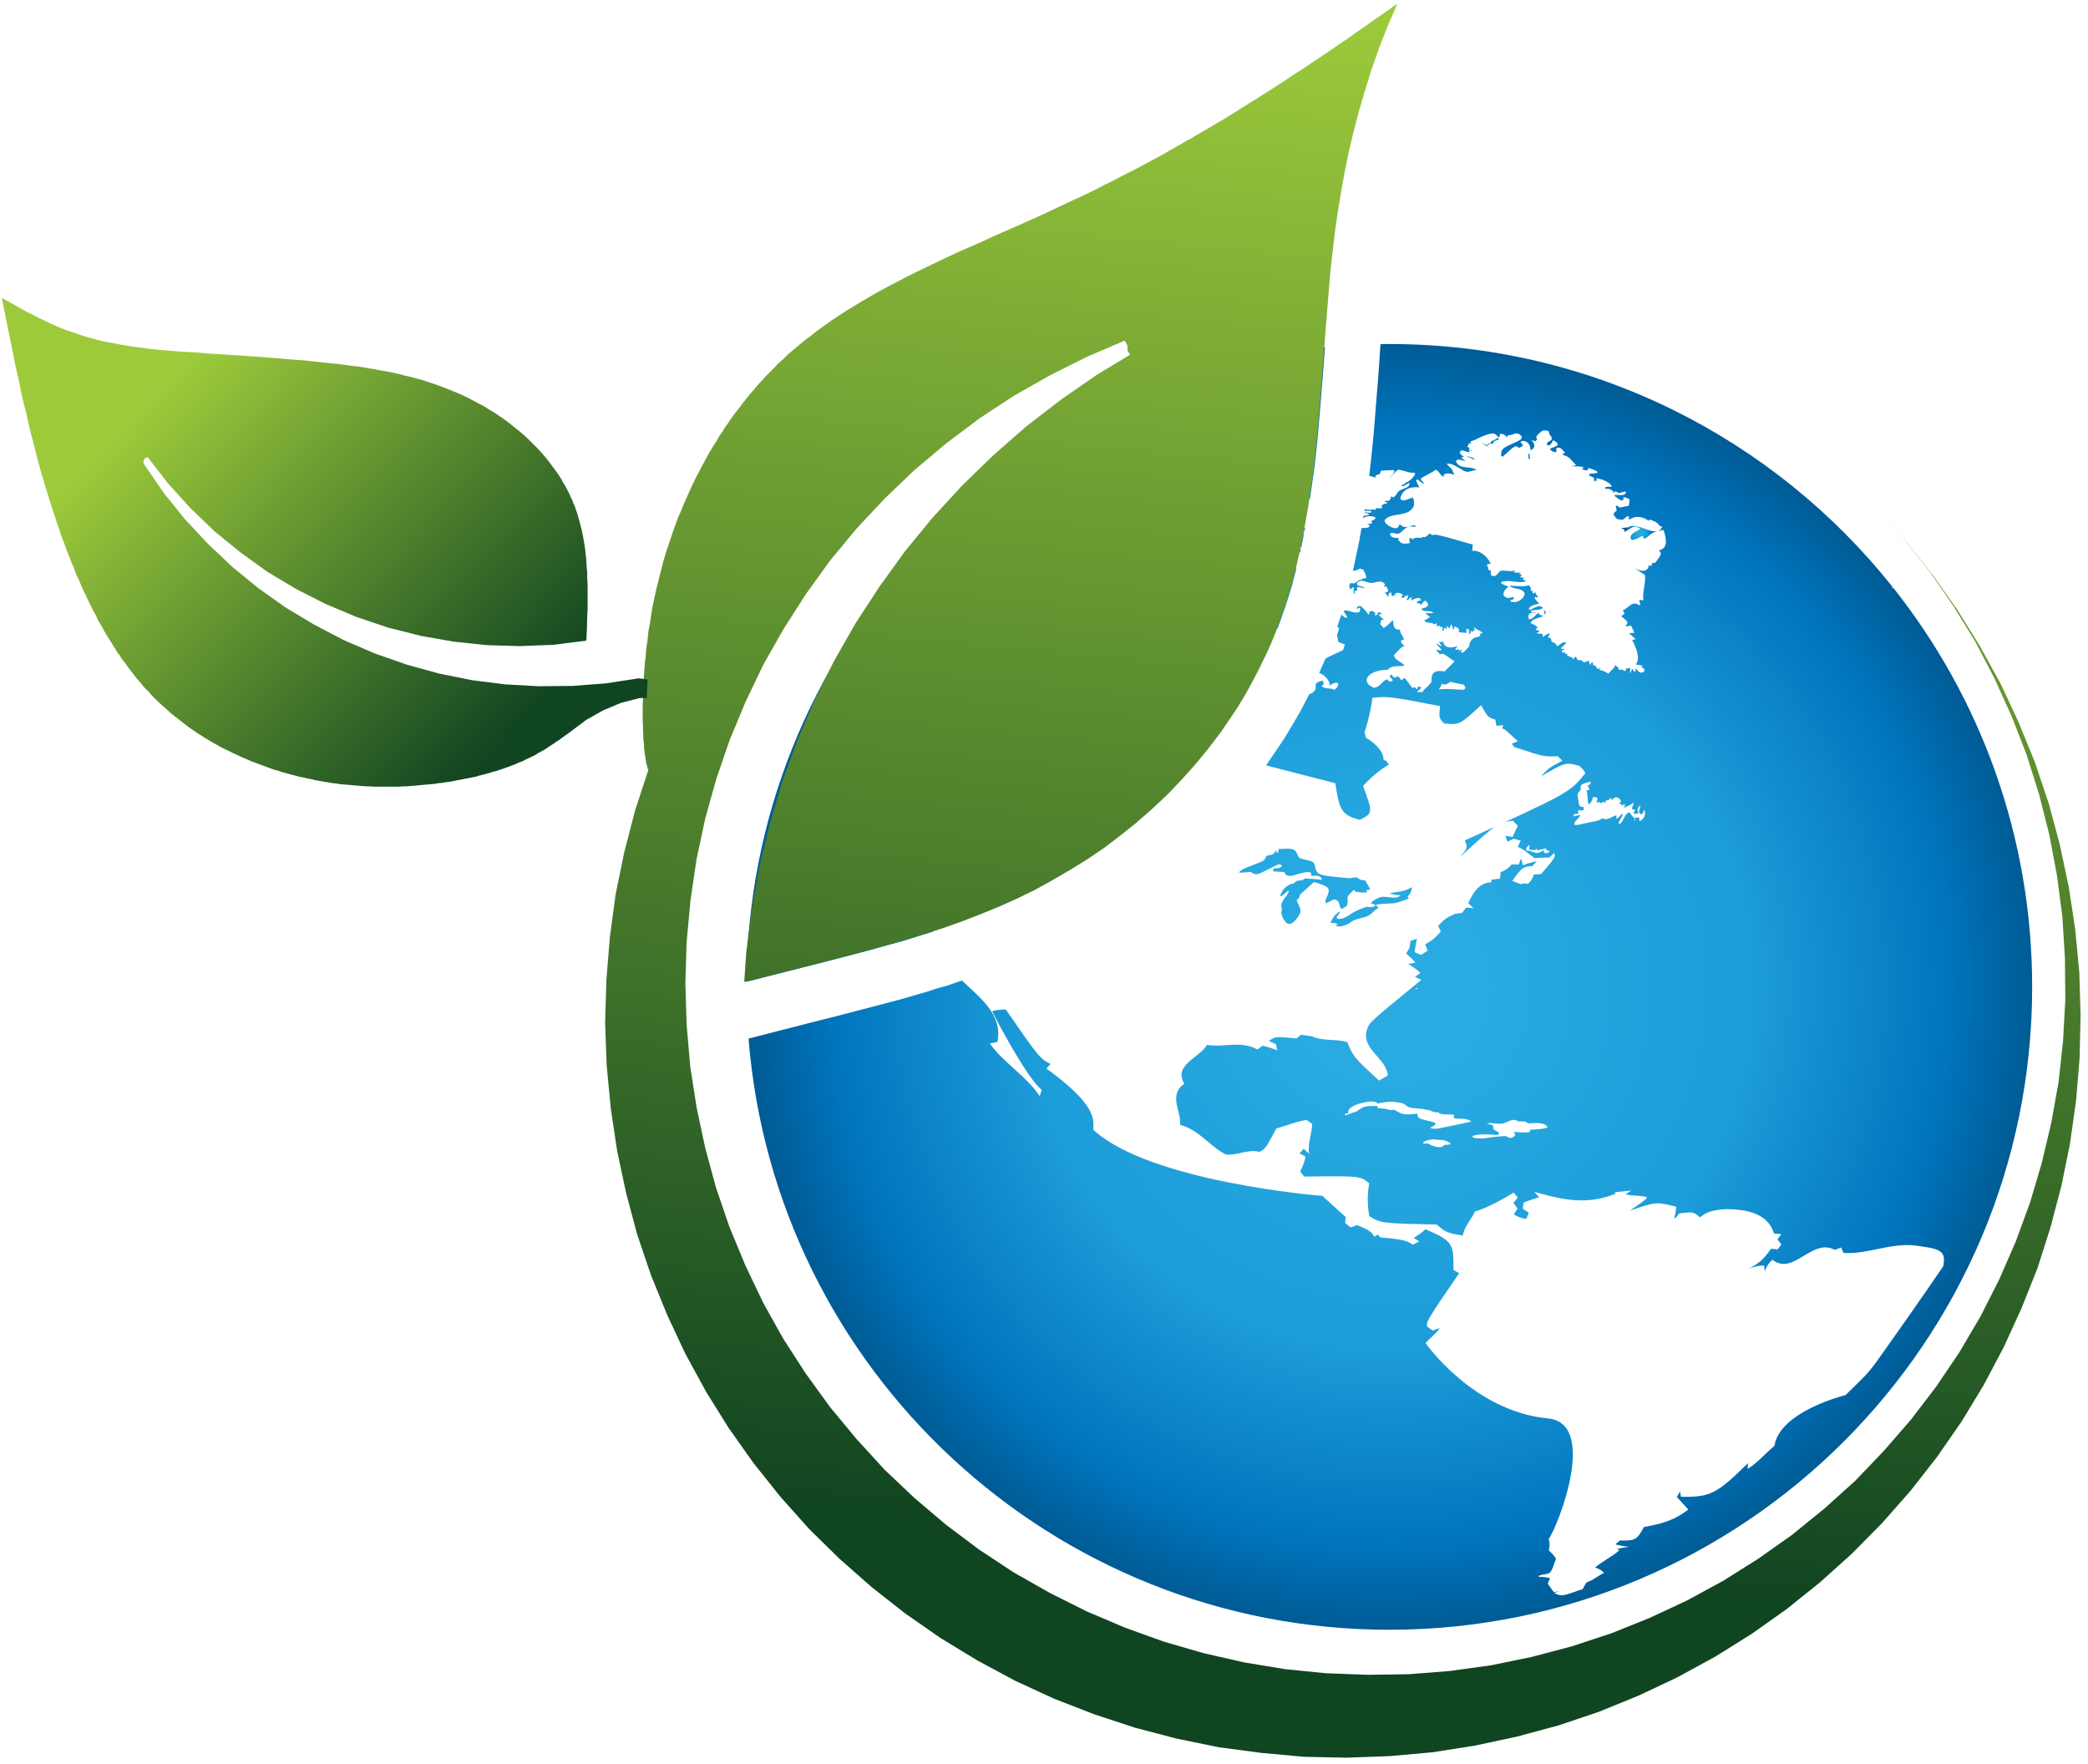 <svg width="264" height="223" viewBox="0 0 264 223" fill="none" xmlns="http://www.w3.org/2000/svg">
<path d="M159.677 74.48C159.808 74.424 159.939 74.375 160.069 74.319C159.96 74.251 159.88 74.224 159.823 74.224C159.693 74.224 159.675 74.36 159.677 74.48Z" fill="url(#paint0_radial_3_159)"/>
<path d="M135.511 85.658C135.88 85.658 136.247 85.579 136.249 85.578C136.3 85.561 136.341 85.501 136.375 85.467C135.859 85.417 135.784 85.341 135.628 85.186C135.371 84.939 135.263 84.931 135.167 84.922C135.152 84.922 135.076 84.922 134.819 84.993C134.519 85.074 134.489 85.074 134.317 85.091C134.347 85.209 134.351 85.237 134.491 85.301C134.667 85.39 134.88 85.402 135.069 85.459C135.064 85.565 135.108 85.606 135.253 85.642C135.336 85.653 135.424 85.658 135.511 85.658Z" fill="#26A9E0"/>
<path d="M141.613 91.746C141.49 91.764 141.368 91.782 141.245 91.772C141.036 91.737 140.961 91.436 140.685 91.542C140.632 91.566 140.449 91.662 139.985 92.072C139.613 92.394 139.109 92.53 138.682 92.778C137.92 93.208 138.369 93.294 138.637 93.348C139.178 93.297 139.949 92.642 139.956 92.633C140.098 92.513 140.376 92.46 140.565 92.428C141.15 92.221 141.344 92.148 141.812 92.104C142.026 91.86 142.162 91.833 142.448 91.968C142.648 92.054 142.801 92.124 143.018 92.038C143.026 92.032 143.044 92.026 143.054 92.024C142.714 91.921 142.396 91.776 142.033 91.725C141.892 91.706 141.752 91.725 141.613 91.746Z" fill="#26A9E0"/>
<path d="M138.693 88.562C138.928 88.709 139.056 88.787 139.372 88.587C139.564 88.463 139.621 88.243 139.815 88.121C139.873 88.083 139.939 88.09 140.004 88.098C140.069 88.105 140.133 88.111 140.195 88.073C140.211 88.069 140.225 88.055 140.239 88.043C140.292 87.995 140.292 87.909 140.379 87.879C140.601 87.799 140.848 87.865 141.067 87.758C141.301 87.637 141.567 87.413 141.78 87.263C142.059 87.238 142.271 87.014 142.56 87.03C142.555 86.91 142.551 86.753 142.547 86.638C142.673 86.703 142.807 86.757 142.933 86.819C142.952 86.779 142.973 86.735 142.992 86.691C142.769 86.583 142.179 86.361 141.503 86.763C141.245 86.91 140.932 86.929 140.671 87.074C140.533 87.151 140.505 87.311 140.364 87.39C140.333 87.406 140.297 87.423 140.271 87.439C140.075 87.514 139.861 87.494 139.704 87.471C139.251 87.399 138.681 87.286 138.575 87.162C138.504 87.09 138.531 86.983 138.604 86.798C138.655 86.671 138.701 86.494 138.727 86.361C138.34 86.35 138.271 85.943 137.913 85.894C137.88 86.082 137.963 86.254 137.951 86.441C137.94 86.569 137.856 86.682 137.849 86.811C137.848 86.843 137.845 86.893 137.849 86.926C137.884 87.241 137.997 87.331 138.072 87.39C138.045 87.466 138.013 87.561 137.913 87.589C137.885 87.598 137.857 87.602 137.831 87.602C137.767 87.602 137.709 87.579 137.651 87.557C137.563 87.523 137.476 87.49 137.371 87.531C136.963 87.69 136.612 87.966 136.153 88.027C135.864 88.069 135.861 88.069 135.229 87.767C135.153 88.165 135.295 88.234 135.717 88.434C135.984 88.554 135.717 88.899 136.007 89.011C136.237 89.102 136.485 89.081 136.735 89.061C136.98 89.041 137.225 89.021 137.452 89.105C137.78 88.945 138.007 88.649 138.345 88.499C138.391 88.482 138.495 88.437 138.693 88.562Z" fill="#26A9E0"/>
<path d="M134.453 83.22C134.828 83.443 135.101 83.081 135.193 82.968C135.526 82.531 135.965 82.464 136.504 82.78C136.478 82.817 136.458 82.853 136.43 82.889C136.238 82.883 136.14 82.873 135.782 83.032C135.448 83.176 135.305 83.236 135.185 83.153C135.1 83.272 135.021 83.397 134.937 83.519C135.396 83.387 135.816 83.124 136.306 83.091C136.76 83.056 136.902 83.173 137.076 83.364C137.16 83.18 137.174 83.153 136.917 82.951C136.83 82.883 136.63 82.724 136.981 82.531C137.106 82.456 137.365 82.568 137.492 82.62C137.825 82.763 137.997 82.785 138.209 82.72C138.246 82.616 138.202 82.5 138.284 82.399C138.446 82.213 138.708 82.128 138.869 81.948C138.933 81.877 139.217 81.543 138.601 81.624C137.836 81.732 137.509 80.973 137.508 80.965C138.51 80.928 138.51 80.928 138.657 80.876C138.39 80.741 138.233 80.463 137.87 80.445C137.773 80.405 137.652 80.424 137.434 80.445C137.428 80.445 136.512 80.503 136.366 80.495C136.006 80.475 136.006 80.475 135.933 80.4C135.898 80.361 135.89 80.357 135.858 80.348C135.756 80.327 135.653 80.341 135.549 80.356C135.456 80.369 135.364 80.383 135.272 80.369C135.21 80.361 135.168 80.333 135.15 80.32C135.112 80.361 135.058 80.416 135.032 80.463C134.968 80.561 134.996 80.665 135.116 80.665C135.152 80.665 135.196 80.656 135.249 80.635C135.302 80.609 135.934 80.86 136.14 81.103C136.282 81.279 136.188 81.481 136.098 81.663C135.816 81.572 135.612 81.372 135.338 81.271C135.353 81.761 135.356 81.853 135.13 82.04C135.032 82.124 134.928 82.14 134.85 82.152C134.668 82.185 134.634 82.217 134.506 82.511C133.836 82.701 134.445 83.216 134.453 83.22Z" fill="#26A9E0"/>
<path d="M158.975 109.154C157.131 109.821 156.906 110.03 156.622 110.301C157.018 110.347 157.114 110.33 158.018 110.235C158.019 110.239 158.022 110.239 158.022 110.239C158.327 110.285 158.514 110.574 158.864 110.525C159.232 110.481 159.236 110.481 161.411 109.375C161.832 109.161 162.094 109.415 162.075 109.485C162.032 109.637 161.56 109.849 161.298 109.79C161.108 109.755 160.91 109.79 160.991 110.167C162.403 110.247 162.403 110.247 162.422 110.313C162.454 110.433 162.666 110.998 163.758 110.622C164.312 110.433 165.068 110.211 165.524 110.266C165.851 110.311 165.814 110.606 165.796 110.746C166.852 110.609 167.044 110.895 167.163 111.234C166.434 111.169 165.71 111.09 164.982 111.055C164.699 111.505 163.879 111.118 163.666 111.665C162.148 111.919 161.858 113.278 161.844 113.338C162.343 113.229 162.52 112.758 162.975 112.598C162.795 113.431 161.648 114.001 162.106 115.013C161.738 115.581 162.502 116.581 162.687 116.709C163.442 117.25 164.348 115.541 164.356 115.513C164.634 114.867 164.043 114.349 163.954 113.757C164.184 113.666 164.184 113.666 164.38 113.106C164.951 112.585 165.518 112.071 166.083 111.559C166.088 111.559 166.167 111.505 166.39 111.582C168.027 112.129 168.328 112.229 167.702 113.546C167.515 113.941 167.559 114.017 167.667 114.21C168.672 113.678 168.672 113.678 168.878 113.755C169.499 113.986 169.232 114.617 169.638 114.939C169.828 114.759 170.155 114.706 170.296 114.474C170.38 114.333 170.406 114.038 170.372 113.651C170.324 113.129 170.894 112.909 171.112 112.521C171.282 112.551 171.311 112.741 171.486 112.759C172.714 112.937 172.838 112.809 172.878 112.769C172.827 112.658 172.827 112.658 172.67 112.551C173.155 112.539 173.198 112.427 173.216 112.382C173.223 112.365 173.219 112.365 172.602 111.298C172.17 111.354 171.843 111.142 171.58 110.967C171.491 110.907 171.491 110.907 170.595 111.045C169.806 110.965 169.024 110.881 168.236 110.801C168.091 110.783 167.894 110.755 167.747 110.738C166.515 110.513 166.484 110.395 166.252 109.485C166.115 108.942 166.112 108.942 164.594 108.583C163.907 108.425 164.135 107.677 163.576 107.434C163.206 107.267 162.819 107.291 162.434 107.317C162.298 107.325 162.16 107.333 162.024 107.333C161.912 107.333 161.8 107.327 161.691 107.31C161.667 107.498 161.646 107.578 161.578 107.859C161.562 107.855 161.547 107.853 161.528 107.841C161.48 107.849 161.424 107.815 161.374 107.797C161.394 107.782 161.41 107.761 161.424 107.747C161.446 107.754 161.475 107.765 161.496 107.781C161.458 107.693 161.418 107.606 161.38 107.521C160.95 108.066 160.944 108.066 160.234 108.161C160.096 108.273 160.067 108.293 159.968 108.513C159.867 108.727 159.806 108.85 158.975 109.154Z" fill="#26A9E0"/>
<path d="M189.001 104.529C187.875 105.044 186.619 105.616 185.214 106.254C185.573 107.208 185.573 107.208 184.565 108.388C186.975 106.186 188.161 105.101 189.001 104.529Z" fill="#26A9E0"/>
<path d="M173.151 114.669C172.969 114.653 172.786 114.635 172.625 114.697C171.823 114.989 171.243 115.258 170.899 115.495C170.629 115.677 170.185 115.974 169.89 116.074C169.725 116.121 169.226 116.279 169.002 116.075C169.025 115.737 169.379 115.534 169.467 115.226C168.829 115.439 168.257 116.441 168.245 116.705C168.249 116.705 168.911 116.626 169.159 116.889C169.073 116.927 168.949 116.945 168.854 116.961C169.313 117.414 170.489 116.845 170.781 116.603C170.867 116.542 170.979 116.445 171.081 116.398C171.671 116.099 172.389 116.074 172.983 115.785C173.506 115.541 173.746 115.013 174.317 114.81C174.209 114.691 174.065 114.525 173.953 114.409C174.221 114.325 174.521 114.286 175.255 114.255C175.771 114.239 176.295 114.215 176.65 114.118C176.657 114.115 177.845 113.735 177.942 113.69C178.027 113.658 178.102 113.559 178.133 113.486C178.074 113.442 178.005 113.415 177.942 113.377C178.347 112.919 178.431 112.819 178.497 112.315C178.505 112.27 178.506 112.214 178.509 112.171C177.666 112.629 177.666 112.629 175.665 112.926C176.262 113.122 176.431 113.174 176.735 113.174C176.79 113.174 176.849 113.173 176.915 113.17C176.966 113.167 177.019 113.157 177.073 113.15C176.839 113.522 176.437 113.538 175.618 113.438C175.165 113.39 174.781 113.346 174.491 113.438C174.483 113.442 173.397 113.886 173.335 114.239C173.587 114.25 173.87 114.321 173.895 114.497C173.686 114.719 173.418 114.694 173.151 114.669Z" fill="#26A9E0"/>
<path d="M188.688 55.713C188.491 55.852 188.463 56.004 188.448 56.08C188.575 56.108 188.64 56.108 188.727 56.075C188.809 56.029 188.825 56.008 188.9 55.896C188.957 55.807 188.965 55.791 189.096 55.729C189.197 55.685 189.311 55.657 189.393 55.593C189.411 55.584 189.425 55.572 189.431 55.567C189.448 55.547 189.496 55.5 189.481 55.415C189.481 55.396 189.477 55.38 189.472 55.36C188.759 55.66 188.759 55.66 188.688 55.713Z" fill="url(#paint1_radial_3_159)"/>
<path d="M187.8 56.361C187.924 56.387 188.015 56.407 188.189 56.46C187.943 56.265 188.077 56.237 188.337 56.173C188.391 56.157 188.432 56.152 188.445 56.133V56.128C188.325 56.096 188.255 56.08 188.18 56.096C188.116 56.113 188.103 56.173 188.06 56.212C187.977 56.297 187.883 56.248 187.707 56.164C187.527 56.075 187.496 56.068 187.409 56.052C187.763 56.269 187.783 56.28 187.8 56.361Z" fill="url(#paint2_radial_3_159)"/>
<path d="M193.361 57.349C193.361 57.349 193.352 57.349 193.352 57.352H193.351C193.348 57.352 193.348 57.352 193.348 57.357H193.345C193.285 57.392 193.184 57.453 193.203 57.699C193.22 57.92 193.221 57.928 193.397 58.052C193.468 57.897 193.457 57.707 193.369 57.373C193.367 57.363 193.367 57.357 193.364 57.349H193.361Z" fill="url(#paint3_radial_3_159)"/>
<path d="M206.035 66.569C206.031 66.569 206.031 66.572 205.948 66.628C205.875 66.676 205.875 66.676 204.979 66.772C205.081 66.833 205.227 66.905 205.333 66.94C205.359 66.992 205.393 67.053 205.423 67.104H205.419C205.419 67.104 205.417 67.104 205.417 67.108H205.415C205.415 67.108 205.409 67.108 205.409 67.112H205.399L205.395 67.115H205.393C205.385 67.115 205.385 67.115 205.399 67.269C206.684 66.464 206.777 66.395 207.413 66.892C207.009 67.091 206.253 67.459 206.191 67.785C206.053 68.615 206.877 68.171 207.668 67.744C207.743 67.869 207.844 68.036 207.92 68.163C208.301 67.937 208.575 67.597 208.945 67.368L208.949 67.364C208.952 67.361 208.96 67.361 208.96 67.361L208.961 67.356H208.967C208.967 67.356 208.971 67.353 208.977 67.353C208.98 67.349 208.98 67.349 208.981 67.349C209.212 67.256 209.339 67.207 209.529 67.16C209.076 67.26 208.503 67.049 207.917 66.839C207.435 66.663 206.943 66.488 206.501 66.488C206.337 66.488 206.181 66.512 206.035 66.569Z" fill="url(#paint4_radial_3_159)"/>
<path d="M195.199 77.329C195.239 77.451 195.293 77.6 195.343 77.721C195.448 77.595 195.471 77.429 195.349 77.189C195.303 77.235 195.243 77.291 195.199 77.329Z" fill="url(#paint5_radial_3_159)"/>
<path d="M185.389 57.721C185.599 57.748 185.732 57.817 185.895 57.893C186.109 57.999 186.311 58.1 186.435 58.081C186.448 58.081 186.464 58.077 186.477 58.073C186.16 57.791 185.879 57.717 185.547 57.717C185.495 57.717 185.443 57.719 185.389 57.721Z" fill="url(#paint6_radial_3_159)"/>
<path d="M94.388 124.12L104.172 121.647L109.168 120.349L111.619 119.669L114.119 118.987L116.58 118.221L118.008 117.775C114.029 113.395 120.647 109.212 120.24 104.836C120.495 104.7 120.837 104.529 121.091 104.395C121.379 104.509 121.765 104.665 122.055 104.78C122.097 105.023 122.153 105.343 122.196 105.588C122.337 105.377 122.524 105.092 122.665 104.876C122.559 104.836 122.419 104.776 122.317 104.723C122.821 103.397 122.501 103.115 121.721 102.596C121.819 102.487 121.945 102.337 122.037 102.221C120.177 100.625 120.185 100.625 119.221 100.456C119.521 100.057 119.879 99.503 120.121 99.083C120.044 99.045 119.967 99.009 119.895 98.977C119.9 97.227 119.907 97.227 119.744 96.768C119.636 96.748 119.497 96.723 119.391 96.696C120.101 94.984 120.105 94.984 120.841 94.451C120.579 94.496 120.231 94.556 119.971 94.597C120.044 94.381 120.14 94.092 120.219 93.877C120.216 93.873 120.209 93.873 120.285 93.348C120.309 93.1 120.339 92.779 120.365 92.531C120.293 90.76 120.709 90.033 121.043 89.447C120.968 89.416 120.897 89.385 120.755 88.885C120.812 88.635 120.892 88.3 120.951 88.053C120.739 88.332 120.525 88.62 119.592 88.673C119.739 88.847 119.931 89.083 120.075 89.253C119.924 89.477 119.724 89.768 119.575 89.993C119.564 89.975 118.985 87.167 119.277 85.473C117.468 83.805 117.485 83.521 117.819 82.328C117.891 82.264 117.965 82.203 118.039 82.14C118.097 82.045 118.177 81.916 118.239 81.82C118.015 81.732 117.719 81.615 117.495 81.525C117.384 81.753 117.24 82.064 117.128 82.299C115.453 82.724 115.452 82.724 114.641 82.507C114.8 82.32 115.007 82.061 115.164 81.865C115.289 81.799 115.416 81.728 115.544 81.656C116.031 81.287 116.791 80.841 117.389 80.732C117.364 80.591 117.329 80.405 117.305 80.267C114.453 81.433 114.449 81.433 113.856 81.615C113.655 82.019 113.172 82.511 112.749 82.771C111.559 83.043 110.433 83.596 109.239 83.865C109.109 84.017 108.984 84.168 108.856 84.315C108.504 84.245 108.151 83.933 107.948 83.685C107.675 83.748 107.311 83.832 107.039 83.896C112.681 81.392 112.66 81.396 112.756 81.335C112.496 81.317 112.148 81.284 111.887 81.264L111.845 81.173C111.944 80.951 112.076 80.651 112.175 80.427C112.055 80.252 111.899 80.024 111.784 79.851C111.76 79.855 111.74 79.855 111.719 79.859C113.14 78.319 113.137 78.319 113.105 77.547C114.287 76.721 114.769 75.325 116.184 74.703C116.127 74.805 116.043 74.944 115.981 75.047C116.503 74.905 117.219 74.865 117.717 74.925C118.128 74.641 118.337 74.451 119.213 73.659C118.671 72.229 118.679 72.229 119.913 70.712C120.399 70.683 121.047 70.683 121.525 70.707C121.315 70.888 121.035 71.125 120.827 71.304C120.853 71.523 120.889 71.803 120.915 72.011L120.876 72.221C121.111 72.101 121.42 71.947 121.653 71.829C122.1 70.773 122.952 68.823 124.599 67.965C124.773 68.077 125.009 68.231 125.185 68.347C126.351 67.703 126.667 67.528 127.709 67.528C128.103 67.528 128.596 67.553 129.277 67.588C129.227 68.02 129.263 68.592 129.353 69.001C129.409 70.035 130.427 71.679 130.44 71.692C130.615 71.799 130.849 71.94 131.028 72.041C131.027 72.272 131.028 72.581 131.028 72.808C131.216 72.936 131.465 73.107 131.655 73.235C131.565 74.008 131.639 74.765 131.571 75.539C131.684 75.328 131.835 75.047 131.949 74.836C133.704 74.405 134.775 74.472 136.017 74.557C132.903 75.779 132.893 75.779 132.609 76.029C134.289 75.153 136.111 74.685 137.847 74.008C137.577 75.335 137.577 75.335 138.156 76.249C138.392 76.112 138.711 75.929 138.951 75.797C138.901 76.029 138.839 76.348 138.785 76.587C139.035 76.568 139.36 76.548 139.605 76.533C141.868 78.681 141.891 78.687 142.607 78.783C142.497 79.203 142.169 79.751 141.819 80.069C142.297 80.405 142.965 80.869 145.057 80.212C145.467 80.881 145.461 80.881 145.603 82.399C145.893 82.019 146.16 81.441 146.245 81.003C147.045 80.5 147.949 80.205 148.797 79.805C147.725 79.889 147.663 79.891 146.4 80.361C147.193 79.277 148.931 78.505 149.443 80.492C150.504 80.869 150.503 80.869 153.369 81.416C153.531 81.459 153.749 81.525 153.915 81.569C154.279 81.261 154.804 80.887 155.227 80.635C155.388 80.807 155.605 81.041 155.769 81.216C155.908 81.525 155.931 81.987 155.96 82.328C156.204 82.351 156.531 82.383 156.78 82.404C156.764 82.167 156.748 81.849 156.735 81.607C158.159 80.495 158.167 80.475 158.624 79.553C158.877 79.495 159.221 79.421 159.479 79.365C159.515 79.148 159.567 78.855 159.608 78.64C159.351 78.68 159.009 78.731 158.753 78.771C158.573 78.621 158.332 78.425 158.144 78.279C157.937 78.407 157.657 78.575 157.451 78.699C157.571 78.04 157.885 76.619 158.472 75.247C158.06 75.687 157.12 76.015 156.537 76.115C155.896 76.221 155.896 76.221 155.603 75.645C155.249 74.951 154.988 74.5 154.748 74.981C154.467 74.845 154.167 74.489 154.184 74.031C154.188 73.86 154.199 73.851 154.787 73.611C154.703 73.809 154.671 73.94 154.849 74.061C154.856 74.065 155.392 74.308 155.689 74.211C155.899 74.141 155.94 74.072 156.261 73.531C155.051 73.317 156.284 72.56 156.296 72.551C156.383 72.504 156.509 72.453 156.6 72.413C156.491 72.748 156.827 72.852 157.02 72.756C157.1 72.719 157.137 72.671 157.181 72.624C157.077 72.609 157.071 72.609 157.057 72.563C157.044 72.56 157.024 72.551 157.016 72.548C157.191 72.403 157.96 72.135 158.391 72.095C158.439 72.101 158.439 72.101 158.46 72.117C158.42 72.241 158.396 72.273 157.792 72.497C157.523 72.599 157.493 72.617 157.425 72.68C157.551 72.685 157.599 72.685 157.821 72.66C158.016 72.639 158.281 72.609 158.375 72.668C158.573 72.78 158.551 72.943 158.46 73.28C158.021 73.236 157.84 73.28 157.681 73.471C157.851 73.504 157.752 73.721 157.917 73.764H157.92C158.104 73.76 158.284 73.801 158.092 74.384C158.324 74.291 158.481 74.217 158.769 74.068C158.699 74.285 158.727 74.515 158.703 74.739C159.271 73.569 160.051 72.513 161.095 72.096C162.303 72.417 162.303 72.417 163.477 72.587C162.521 73.785 160.933 74.297 159.773 75.3C160.036 75.839 160.025 75.839 161.847 77.492C161.652 77.444 161.451 77.389 161.255 77.341C161.185 77.795 160.965 78.383 160.752 78.801C160.937 78.9 160.991 78.933 161.52 79.528L161.729 78.957L162.572 76.545L163.339 74.121L163.925 71.841C163.756 71.904 163.544 71.955 163.256 71.997C163.289 71.851 163.28 71.839 163.232 71.788C163.027 71.799 162.887 72.02 162.656 71.945C162.559 71.668 162.869 70.873 162.968 70.641C163.407 69.581 162.732 69.433 162.421 69.423C162.416 69.369 162.413 69.299 162.411 69.241C162.243 69.315 162.148 69.484 161.959 69.531C161.733 69.22 161.156 69.433 161.003 69.023C160.831 68.569 160.985 68.3 161.461 68.213C161.549 68.411 161.592 68.412 162.288 68.425C162.545 68.432 162.612 68.509 162.648 68.665C162.659 68.717 162.68 68.791 162.719 68.797C163.095 68.876 163.453 68.697 163.82 68.689C163.923 68.976 164.343 68.989 164.54 69.201L164.549 69.161L164.833 67.676C164.811 67.477 164.791 67.28 164.779 67.081C164.847 67.111 164.893 67.14 164.929 67.172L165.003 66.789C164.961 66.756 164.921 66.721 164.879 66.692C164.276 67.119 164.211 67.161 163.959 66.851C163.977 66.823 164 66.779 164.019 66.752C164.047 66.747 164.083 66.743 164.108 66.741C164.16 66.441 163.908 66.18 163.972 65.876C164.265 65.855 164.529 65.707 164.823 65.679C164.831 65.633 164.823 65.569 164.803 65.529C164.633 65.489 164.385 65.556 164.145 65.624C163.751 65.733 163.38 65.844 163.436 65.475C164.053 65.412 164.053 65.412 164.148 65.347C163.929 65.183 163.568 65.377 163.379 65.121C163.203 64.884 163.272 64.739 163.436 64.393C163.744 64.415 164.019 64.551 164.319 64.587C164.335 64.536 164.343 64.461 164.329 64.411C164.244 64.393 164.148 64.4 164.061 64.393C164.035 64.349 164.033 64.275 164.043 64.227C164.007 64.212 163.964 64.191 163.933 64.18C163.491 64.361 163.491 64.361 163.331 64.349C163.317 64.321 163.304 64.288 163.292 64.26C163.397 64.121 163.428 64.072 163.657 64.045C163.644 63.991 163.631 63.912 163.617 63.859C163.879 63.629 164.077 63.641 164.477 63.664C164.497 63.641 164.497 63.641 164.536 63.248C164.348 63.277 164.197 63.181 164.02 63.165C163.637 63.552 163.547 63.261 163.524 63.117C163.475 62.767 163.956 62.953 164.311 63.085C164.356 62.975 164.416 62.824 164.461 62.711C164.432 62.661 164.395 62.597 164.356 62.553C164.055 62.715 163.883 62.689 163.843 62.483C163.903 62.439 163.995 62.404 164.068 62.392H164.12C164.563 62.428 164.953 62.629 165.401 62.657C165.467 62.819 165.547 63.025 165.611 63.184L165.837 61.589L166.197 59.052L166.48 56.553L166.717 54.008L166.927 51.508L167.324 46.511L167.521 43.899C126.667 47.961 94.719 82.273 94.388 124.12ZM157.659 65.085C157.672 65.085 157.683 65.085 157.688 65.096C157.743 65.121 157.753 65.183 157.803 65.215C157.857 65.241 157.931 65.208 157.969 65.26C157.985 65.271 158.005 65.468 158.001 65.468C157.993 65.707 157.993 65.721 158.079 65.688C158.259 65.625 158.233 65.424 158.38 65.339C158.504 65.268 158.528 65.391 158.561 65.515C158.593 65.624 158.631 65.733 158.755 65.707C159.073 65.637 159.073 65.637 159.147 65.672C159.161 65.673 159.175 65.683 159.184 65.688C159.172 65.763 159.171 65.78 159.216 65.829C159.267 65.888 159.345 65.895 159.399 65.943C159.5 66.029 159.375 66.148 159.435 66.237C159.459 66.269 159.46 66.269 159.595 66.283C160.201 66.321 160.135 66.905 159.927 67.209C159.903 67.247 159.651 67.595 159.291 67.513C159.255 67.177 159.06 66.871 159.057 66.864C159.016 66.809 158.967 66.735 158.915 66.684C158.86 66.631 158.776 66.635 158.721 66.587C158.632 66.509 158.583 66.397 158.492 66.319C158.432 66.267 158.367 66.241 158.316 66.259C158.205 66.288 158.167 66.407 158.059 66.441C158.032 66.421 158.039 66.391 158.073 66.291C157.78 66.361 157.516 66.523 157.205 66.531C157.101 66.531 157.077 66.457 157.136 66.309C157.325 66.403 157.336 66.409 157.463 66.291C157.427 66.273 157.376 66.249 157.339 66.232C157.419 66.165 157.504 66.1 157.585 66.036C157.553 66 157.553 66 157.247 66.064C157.357 65.92 157.472 65.783 157.573 65.628C157.519 65.672 157.488 65.725 157.443 65.769C157.449 65.747 157.46 65.729 157.472 65.713C157.389 65.752 157.276 65.808 157.193 65.844C157.257 65.747 157.319 65.649 157.387 65.553C157.303 65.576 157.221 65.604 157.136 65.633C157.231 65.18 157.659 65.085 157.659 65.085ZM154.243 65.88C154.367 65.756 154.745 65.373 155.209 65.412C155.533 65.475 155.533 65.703 155.367 65.888C155.193 66.079 155.013 66.145 154.845 66.145C154.584 66.145 154.357 65.983 154.243 65.88ZM153.997 65.497C154.272 65.559 154.28 65.683 154.203 65.873C154.191 65.876 154.169 65.88 154.157 65.888C153.999 65.937 153.848 66.093 153.801 66.141C153.747 66.081 153.725 66.056 153.695 65.967C153.687 65.937 153.675 65.915 153.656 65.895C153.627 65.863 153.601 65.853 153.513 65.819H153.507C153.375 65.812 153.255 65.855 153.131 65.873C153.28 65.553 153.741 65.469 153.997 65.497ZM152.127 65.915C152.129 65.915 152.465 65.769 152.625 65.787C152.812 65.837 152.565 66.139 152.487 66.228C152.296 66.436 152.011 66.652 151.979 66.457C151.971 66.459 151.963 66.459 151.956 66.459C151.669 66.459 152.119 65.924 152.127 65.915ZM160.941 66.681C160.791 66.668 160.693 66.664 160.693 66.537C160.693 66.431 160.977 65.808 161.179 65.787C161.199 65.792 161.223 65.793 161.236 65.805C161.351 65.88 161.385 66.021 161.497 66.099C161.604 66.177 161.761 66.157 161.857 66.244C161.925 66.309 161.919 66.411 161.913 66.472C162.193 66.408 162.297 66.555 162.3 66.564C162.343 66.632 162.343 66.632 162.308 67.084C162.289 67.109 162.273 67.136 162.259 67.157C162.236 67.192 162.167 67.293 162.092 67.324C162.08 67.329 162.061 67.332 162.049 67.339C161.951 67.365 161.857 67.339 161.764 67.332C161.533 67.324 161.412 67.533 161.208 67.583H161.205H161.204H161.201H161.2C160.987 67.527 160.821 66.992 160.977 66.869C161.044 66.817 161.151 66.849 161.188 66.863C161.185 66.735 161.181 66.692 160.941 66.681ZM151.216 66.033C151.317 66.023 151.419 66.012 151.519 66.021C151.833 66.116 151.303 66.676 151.299 66.684C151.104 66.877 150.865 67.037 150.7 67.264C150.62 67.172 150.543 67.081 150.455 66.992C149.976 67.583 149.523 67.88 149.115 67.875H149.112H149.108H149.105C149.079 67.855 149.045 67.836 149.017 67.821C149.021 67.745 149.024 67.745 149.779 67.081C149.561 67.141 149.396 67.312 149.167 67.339C149.163 67.329 149.156 67.321 149.151 67.312C149.159 67.293 149.173 67.269 149.183 67.248C148.823 67.469 148.623 67.88 148.172 67.996C148.167 67.988 148.155 67.981 148.145 67.973C148.173 67.9 148.184 67.891 148.319 67.712C147.915 67.948 147.613 68.312 147.16 68.483C147.164 68.476 147.556 67.944 147.481 67.821C147.344 68.016 147.255 68.121 147.099 68.273C147.1 68.217 147.1 68.145 147.1 68.089C147.052 68.141 146.9 68.299 146.835 68.299C146.821 68.299 146.801 68.307 146.787 68.303C146.667 68.273 146.727 68.065 146.571 68.093C146.137 68.171 146.137 68.171 146.123 68.139C146.101 68.077 146.268 67.897 146.369 67.788C146.355 67.473 146.355 67.473 146.427 67.361C146.772 67.308 146.995 67.271 147.171 67.212C147.225 67.195 147.303 67.172 147.356 67.149C147.635 67.037 147.86 66.839 148.137 66.729C148.317 66.657 148.508 66.676 148.687 66.615C148.871 66.547 149.045 66.443 149.224 66.359C149.743 66.116 150.067 66.116 150.128 66.124C150.375 66.131 150.463 66.208 150.463 66.208C150.539 66.269 150.429 66.356 150.477 66.423C150.52 66.423 150.52 66.423 150.901 66.259C150.963 66.185 150.963 66.177 150.984 66.141C150.968 66.129 150.951 66.116 150.931 66.116C150.937 66.093 150.961 66.064 150.973 66.047C150.983 66.048 150.992 66.048 151.001 66.048C151.072 66.048 151.144 66.04 151.216 66.033ZM152.139 67.48C152.069 67.264 152.552 66.729 152.667 66.664C152.667 66.664 153.721 66.356 153.984 66.289C153.987 66.287 154.14 66.249 154.316 66.263C154.453 66.297 154.563 66.411 154.728 66.381C154.688 66.425 154.635 66.495 154.593 66.536C154.452 66.675 154.395 66.703 154.291 66.743C154.157 66.797 154.02 66.788 153.881 66.823C153.839 66.933 153.893 67.053 153.819 67.161C153.695 67.348 153.556 67.469 153.405 67.525C153.356 67.543 153.288 67.567 153.233 67.573C153.191 67.583 153.151 67.577 153.111 67.571C153.073 67.568 153.037 67.563 152.999 67.567C152.835 67.591 152.673 67.647 152.511 67.676C152.487 67.679 152.457 67.679 152.433 67.679C152.331 67.676 152.164 67.564 152.139 67.48ZM162.704 67.299C162.943 67.368 162.961 67.368 163.275 67.301C163.271 67.356 163.261 67.481 163.541 67.405C163.512 67.451 163.477 67.513 163.444 67.559C163.261 67.805 163.047 67.941 162.804 67.965C162.659 67.973 162.659 67.973 161.848 67.845C161.745 67.831 161.664 67.761 161.548 67.777C161.477 67.787 161.363 67.795 161.357 67.739C161.352 67.684 161.596 67.476 161.743 67.513C161.747 67.516 161.841 67.531 161.975 67.531C162.189 67.531 162.504 67.492 162.704 67.299ZM153.735 67.664C153.747 67.649 153.769 67.639 153.781 67.628C153.743 68.025 153.501 68.412 153.621 68.82C153.683 69.024 153.959 68.781 154.127 68.775C154.125 68.841 153.876 69.263 153.599 69.499C153.627 69.503 153.652 69.507 153.683 69.507C153.769 69.435 153.885 69.333 153.973 69.263C154.1 69.303 154.1 69.303 153.879 69.76C154.127 69.583 154.2 69.511 154.42 69.139C154.568 68.881 154.572 68.881 154.608 68.861C155.125 68.625 154.625 69.625 154.26 70.361C154.115 70.428 153.976 70.493 153.833 70.563C153.713 70.543 153.591 70.523 153.471 70.496C153.377 70.488 153.295 70.48 153.183 70.461C153 70.389 152.992 70.391 152.763 70.655C152.595 70.651 152.425 70.645 152.255 70.651C152.277 70.623 152.307 70.583 152.32 70.549C152.405 70.361 152.071 70.407 151.868 70.448C151.551 70.513 151.227 70.543 150.907 70.589C150.869 70.599 150.82 70.601 150.783 70.615C150.563 70.691 150.431 70.889 150.225 70.989C150.208 70.997 148.552 71.651 149.059 70.663C149.463 70.585 149.843 70.401 150.248 70.32C150.361 70.299 150.473 70.303 150.587 70.307C150.735 70.312 150.883 70.317 151.031 70.263C151.419 70.131 151.496 70.04 151.731 69.724C151.545 69.792 151.456 70.012 151.221 70.017C151.165 70.017 150.947 70.004 150.645 69.74C150.228 69.997 150.149 69.992 149.573 69.925C150.136 69.245 150.136 69.245 149.987 69.164C149.445 69.944 149.181 70.081 149.109 70.105C149.035 70.133 148.932 70.14 148.953 70.073C148.985 69.935 149.137 69.857 149.207 69.732C148.981 69.655 148.911 69.929 148.743 69.997C148.839 69.953 148.849 69.913 148.711 69.777C148.587 69.804 148.491 69.821 148.344 69.792C148.259 69.772 148.191 69.599 148.357 69.495C148.635 69.321 148.969 69.359 149.256 69.213C149.188 69.219 149.151 69.229 149.052 69.219C148.833 69.199 148.719 69.12 148.809 69.053C149.039 68.895 149.328 69.024 149.556 68.865C149.253 68.884 149.331 68.793 149.701 68.352C149.816 68.336 149.897 68.409 149.997 68.42C150.071 68.432 150.12 68.388 150.169 68.345C150.219 68.301 150.271 68.256 150.349 68.269C150.496 68.296 150.411 68.492 150.555 68.519C150.611 68.529 150.669 68.529 150.727 68.527C150.811 68.524 150.893 68.521 150.969 68.556C150.984 68.565 150.993 68.572 151.007 68.58C151.017 68.849 151.451 68.827 151.427 69.117C151.507 69.243 151.563 69.455 151.705 69.524C151.984 69.664 152.32 69.657 152.633 69.724C152.799 69.491 152.784 69.425 152.555 69.376C152.683 69.257 152.841 69.164 152.964 69.04C152.813 68.833 152.813 68.833 153.183 68.175C153.227 68.177 153.264 68.185 153.305 68.192C153.4 68.036 153.441 67.869 153.519 67.709C153.58 67.739 153.641 67.777 153.713 67.799C153.68 67.729 153.695 67.712 153.735 67.664ZM156.573 68.192C156.663 68.26 156.757 68.327 156.848 68.396C156.848 68.424 156.843 68.471 156.808 68.517C156.751 68.589 156.645 68.621 156.601 68.632C156.437 68.675 156.269 68.669 156.099 68.693C156.264 68.535 156.415 68.356 156.573 68.192ZM147.528 69.177C147.525 69.173 147.619 69 147.857 68.849C147.891 68.823 147.941 68.793 147.977 68.775C148.223 68.647 148.423 68.568 148.503 68.547C148.508 68.544 148.525 68.544 148.536 68.54C148.551 68.529 148.569 68.503 148.583 68.483C148.584 68.48 148.841 68.239 149.012 68.227C149.088 68.253 148.869 68.48 148.867 68.483C148.841 68.509 148.808 68.537 148.779 68.561C148.652 68.665 148.508 68.748 148.379 68.849C148.268 68.925 148.227 68.977 148.14 69.059C148.019 69.183 147.969 69.237 147.927 69.263C147.904 69.275 147.877 69.279 147.848 69.279C147.712 69.279 147.528 69.177 147.528 69.177ZM158.188 69.839C158.196 69.825 158.207 69.808 158.212 69.797C158.231 69.72 158.135 69.675 158.157 69.596C158.197 69.429 158.356 69.305 158.376 69.127C158.332 69.085 158.233 69.056 158.165 69.044C158.321 68.812 158.651 68.892 158.835 68.709C158.641 68.675 158.596 68.667 158.536 68.589C158.564 68.476 158.655 68.411 159.024 68.236C158.845 68.735 158.715 69.096 159.133 68.888C159.163 68.869 159.199 68.852 159.225 68.833C158.975 68.472 159.537 68.411 159.599 68.427C159.78 68.48 159.572 68.693 159.484 68.788C159.56 68.833 159.691 68.912 159.691 69C159.691 69.04 159.688 69.1 159.684 69.145C159.659 69.384 159.475 69.596 159.449 69.84C159.423 70.115 159.533 70.367 159.528 70.639C159.527 70.705 159.495 70.809 159.432 70.849C159.397 70.867 159.34 70.867 159.303 70.875C159.305 70.944 159.309 71.033 159.315 71.101C158.439 71.42 157.381 71.239 157.372 71.239C157.173 71.193 157.204 71.001 157.325 70.681C157.836 70.513 157.957 70.324 158.016 70.229C156.444 70.517 156.44 70.517 156.197 70.513C156.257 70.437 156.26 70.435 156.397 70.321C156.575 70.169 156.579 70.156 156.576 70.101C156.559 70.095 156.536 70.091 156.52 70.081C156.587 70.011 156.687 69.897 156.817 69.885C156.975 69.873 157.071 69.985 157.204 70.027C157.395 69.829 157.401 69.792 157.304 69.58C157.235 69.433 157.235 69.433 157.5 69.003C157.472 68.971 157.443 68.936 157.415 68.899C157.547 68.675 157.687 68.517 157.783 68.877C157.811 68.971 157.828 69.1 157.848 69.237C157.861 69.333 157.899 69.429 157.905 69.528C157.913 69.632 157.851 69.74 157.895 69.847C157.92 69.901 157.964 69.923 158.012 69.923C158.081 69.923 158.156 69.879 158.188 69.839ZM155.845 69.22C155.869 69.145 155.931 68.964 156.121 68.864C156.377 68.735 156.879 68.675 156.924 68.675C157.044 68.693 157.115 68.781 157.077 68.869C157.071 68.895 157.071 68.895 156.724 69.177C157.024 69.123 157.108 69.115 157.125 69.183C157.155 69.327 156.86 69.74 156.855 69.745C156.451 70.095 155.736 70.127 155.597 70.129C155.832 69.967 156.137 69.748 156.371 69.584C156.295 69.581 156.229 69.575 156.163 69.581C156.019 69.597 155.875 69.632 155.732 69.651C155.864 69.499 155.967 69.421 156.277 69.331C156.459 69.273 156.495 69.257 156.572 69.217C156.284 69.244 156.143 69.256 156.051 69.256C155.963 69.256 155.923 69.244 155.845 69.22ZM164.228 68.893C164.333 68.907 164.436 68.915 164.541 68.935C164.463 68.939 164.389 68.939 164.309 68.943C164.283 68.925 164.257 68.911 164.228 68.893ZM160.183 70.191C160.372 70.148 160.467 70.107 160.559 69.936C160.587 69.953 160.629 69.985 160.595 70.059C160.504 70.22 160.059 70.437 159.84 70.511C159.879 70.283 159.975 70.239 160.183 70.191ZM143.541 70.281C144.084 69.977 144.96 70.04 145.572 69.957C145.751 70.357 145.901 70.615 146.691 70.889C147.473 71.16 147.603 71.823 147.292 71.983C147.291 71.987 147.039 72.117 146.3 72.225C144.801 72.445 144.063 73.004 143.873 73.169C142.316 74.517 141.803 74.253 141.867 74.061C141.883 74.005 141.92 73.955 141.937 73.9C141.736 73.887 141.495 74.037 141.271 74.191C140.932 74.42 140.631 74.649 140.561 74.305C140.521 74.097 140.711 73.257 140.805 73.085C140.848 73.004 140.876 72.949 141.628 72.333C141.844 72.155 141.868 71.772 142.256 71.788C143.485 70.308 143.48 70.315 143.541 70.281ZM159.953 70.953C160.139 70.731 160.425 70.624 160.643 70.441C160.723 70.377 160.728 70.324 160.733 70.277C160.74 70.239 160.744 70.221 160.767 70.204C160.831 70.152 161.181 70.115 161.283 70.115C161.38 70.115 161.427 70.131 161.488 70.168C161.497 70.34 161.497 70.349 161.56 70.509C161.58 70.567 161.615 70.641 161.617 70.703C161.625 70.873 161.621 70.909 161.528 71.137C161.193 71.968 160.981 71.829 160.889 71.675C160.82 71.56 160.789 71.507 160.681 71.659C160.539 71.628 160.508 71.625 160.327 71.469C160.121 71.285 160.025 71.241 159.829 71.325C159.803 71.217 159.797 71.137 159.953 70.953ZM143.068 74.24C143.335 73.533 144.243 73.8 144.652 73.309C144.983 72.921 144.983 72.921 145.701 72.596C146.096 72.567 146.485 72.539 146.877 72.507C147.233 72.24 147.731 72.031 147.987 72.041C148.105 72.095 148.201 72.143 147.747 72.804C147.403 73.304 147.327 73.485 147.38 73.689C147.624 74.557 148.084 73.819 148.332 73.425C148.697 72.832 148.741 72.804 148.933 72.728C149.435 72.912 149.069 73.488 149.439 73.736C149.651 73.456 149.996 73.289 150.204 73.011C150.691 73.135 150.551 73.807 150.547 73.816C150.435 74.331 149.961 74.679 149.724 75.144C149.808 75.101 149.811 75.101 151.023 74.299C151.048 74.353 151.06 74.369 151.084 74.48C151.205 74.507 151.369 74.483 151.531 74.46C151.841 74.416 152.148 74.372 152.157 74.676C152.164 74.953 151.939 75.199 151.971 75.471C151.971 75.485 152.319 77.043 152.425 77.111C152.569 77.083 152.629 76.995 152.76 76.733C153.075 76.941 152.896 77.379 153.219 77.584C153.403 77.701 153.604 77.677 153.807 77.653C153.927 77.639 154.047 77.625 154.167 77.639C154.199 77.888 153.969 78.509 153.967 78.513C153.88 78.648 153.667 78.627 153.58 78.619C153.432 77.805 152.865 78.217 152.859 78.223C152.824 78.257 152.805 78.316 152.807 78.361C152.9 78.376 153.039 78.397 153.136 78.409C152.955 78.696 152.703 78.557 152.429 78.419C152.239 78.321 152.039 78.224 151.847 78.273C151.801 78.477 152.069 78.811 152.081 78.821C152.22 78.885 152.343 78.835 152.465 78.781C152.573 78.736 152.683 78.691 152.804 78.724C152.817 78.763 152.827 78.828 152.819 78.872C152.851 78.905 152.916 78.937 152.965 78.945C152.312 79.859 151.348 79.419 150.652 79.099C150.508 79.123 150.376 79.181 150.232 79.209C150.197 79.116 150.283 79.012 150.229 78.919C150.147 78.776 149.869 78.791 149.869 78.581C149.869 78.493 150.035 78.325 150.225 78.141C149.159 78.199 148.36 79.089 147.256 79.043C146.643 79.016 146.647 79.016 146.101 79.131C145.471 79.255 144.971 79.356 144.111 79.259C143.503 79.189 143.532 79.105 143.62 78.848C143.753 78.459 143.668 78.34 143.631 78.287C143.461 78.047 143.087 78.095 142.875 77.905C142.679 77.729 142.661 77.457 142.492 77.267C142.761 76.887 142.861 76.741 143.019 76.465C143.141 76.488 143.261 76.517 143.389 76.547C143.987 76.699 144.023 76.685 144.369 76.557C145.021 76.319 145.019 76.319 145.224 76.791C145.951 76.861 147.019 76.311 147.077 76.155C146.985 76.112 146.985 76.112 146.545 76.259C146.509 76.271 146.509 76.271 146.28 75.936C146.196 75.921 146.196 75.921 146.067 75.991C145.6 76.232 143.487 75.765 143.471 75.76C142.989 75.639 143.153 75.333 143.243 75.169C145.203 75.084 145.507 74.901 145.649 74.819C144.58 74.625 144.58 74.625 144.348 74.653C144.108 74.679 143.929 74.877 143.677 74.881C143.677 74.881 143.448 74.881 143.449 74.661C143.473 74.645 143.508 74.621 143.535 74.603C143.873 74.645 143.873 74.645 143.952 74.561C143.932 74.557 143.911 74.553 143.891 74.547H143.884C143.841 74.536 143.785 74.511 143.753 74.484C143.796 74.44 143.796 74.44 143.987 74.305C143.74 74.325 143.568 74.335 143.443 74.335C143.208 74.335 143.14 74.301 143.068 74.24ZM151.724 74.287C151.685 74.231 151.631 74.156 151.595 74.1C151.487 74.031 151.456 74.021 151.335 73.98C151.263 73.961 151.244 73.947 151.22 73.919C151.181 73.877 151.208 73.755 151.225 73.68C151.316 73.232 151.777 72.663 151.899 72.627C151.912 72.624 151.927 72.624 151.935 72.624C152.065 72.643 152.124 72.707 152.137 72.865C152.157 73.036 152.108 73.203 152.119 73.372C152.125 73.5 152.164 73.545 152.181 73.557C152.236 73.596 152.232 73.871 152.236 73.877C152.231 73.943 152.211 74.059 152.105 74.213C152.031 74.331 151.98 74.344 151.951 74.348C151.943 74.349 151.935 74.349 151.927 74.349C151.852 74.349 151.799 74.297 151.724 74.287Z" fill="url(#paint7_radial_3_159)"/>
<path d="M163.868 69.679C163.988 69.668 164.007 69.679 164.065 69.692C164.073 69.712 164.087 69.737 164.096 69.752C164.063 69.839 164.04 69.865 163.879 70.003C164.039 69.928 164.251 69.828 164.415 69.747L164.475 69.487C163.989 69.563 163.973 69.573 163.868 69.679Z" fill="url(#paint8_radial_3_159)"/>
<path d="M164.313 69.995C164.331 69.993 164.344 69.989 164.359 69.985L164.401 69.801C164.372 69.865 164.343 69.929 164.313 69.995Z" fill="url(#paint9_radial_3_159)"/>
<path d="M174.547 43.509L174.451 44.901L174.289 47.315L174.092 49.739L173.893 52.199L173.693 54.699L173.448 57.235L173.164 59.809L173.121 60.155C173.284 60.191 173.516 60.257 173.976 60.389C173.908 60.185 173.908 60.185 173.908 60.144C174.08 60.023 174.177 59.993 174.336 59.969C174.416 59.964 174.416 59.964 174.419 59.964C174.559 59.828 174.483 59.563 174.74 59.495C176.112 59.428 176.112 59.428 176.252 59.445C176.271 59.484 176.295 59.541 176.316 59.584C176.105 60.089 175.695 60.343 175.555 60.393C175.727 60.384 175.731 60.384 176.571 59.529C176.729 59.368 176.777 59.32 177.636 59.571C178.345 59.78 178.481 59.799 178.88 59.765C178.895 59.812 178.921 59.867 178.925 59.915C178.941 60.099 178.133 61.04 177.615 61.028C177.647 61.059 177.692 61.108 177.725 61.147C177.309 61.279 177.231 61.383 177.177 61.453C177.623 61.549 177.833 61.157 178.184 61.063C178.199 61.184 178.221 61.352 178.041 61.501C177.719 61.781 177.245 61.817 176.9 62.075C176.632 62.272 176.559 62.616 176.279 62.809C176.224 62.847 176.125 62.891 176.065 62.867C176.007 62.84 175.956 62.767 175.921 62.715C175.893 62.828 175.82 62.932 175.841 63.055C175.775 63.129 175.687 63.229 175.619 63.305C175.555 63.329 175.468 63.323 175.384 63.319C175.232 63.309 175.084 63.299 175.079 63.457C175.321 63.455 175.321 63.455 175.417 63.609C175.047 63.708 174.904 63.759 174.685 63.895C174.711 64.043 174.711 64.043 174.755 64.184C174.74 64.205 174.719 64.235 174.703 64.252C174.621 64.249 174.54 64.256 174.459 64.261C174.297 64.273 174.137 64.285 173.98 64.229C173.96 64.379 173.948 64.389 173.851 64.465C173.691 64.453 173.552 64.379 173.396 64.353C173.424 64.393 173.461 64.449 173.487 64.485C173.168 64.485 172.852 64.411 172.531 64.412L172.503 64.595C172.789 64.575 172.955 64.584 173.417 64.64C173.337 64.863 173.335 64.864 172.48 64.745L172.479 64.753C172.657 64.917 172.975 64.843 173.121 65.063C172.941 65.113 172.707 65.18 172.524 65.227C172.484 65.228 172.445 65.22 172.407 65.216L172.356 65.548C172.535 65.428 172.704 65.289 172.941 65.276C172.956 65.271 174.135 65.208 173.861 65.589C173.721 65.783 173.451 65.848 173.344 65.876C173.379 65.984 173.483 66.06 173.541 66.16C173.22 66.201 173.159 66.212 172.901 66.277C172.921 66.297 172.939 66.321 172.956 66.345C173.008 66.356 173.089 66.359 173.147 66.356C173.156 66.384 173.173 66.417 173.185 66.447C173.044 66.717 173.005 66.744 172.151 66.769L171.999 67.591L171.892 68.169C171.92 68.173 171.945 68.181 171.973 68.185C171.935 68.229 171.903 68.263 171.868 68.301L171.753 68.925L171.479 70.212L171.195 71.547L171.06 72.156C171.128 72.163 171.196 72.164 171.3 72.143C171.549 72.104 171.804 71.963 171.944 71.884C171.977 71.893 172.024 71.899 172.057 71.912C172.087 71.917 172.104 71.945 172.132 71.955C172.216 71.997 172.337 71.968 172.4 72.06C172.405 72.065 172.792 72.839 172.736 72.984C172.676 73.125 172.647 73.187 172.255 73.115C172.239 73.203 172.221 73.247 172.165 73.281C172.155 73.289 172.119 73.299 172.096 73.299C172.013 73.292 171.879 73.317 171.688 73.461C171.372 73.697 171.372 73.697 171.303 73.721C171.28 73.727 171.256 73.735 171.241 73.74C171.133 73.763 171.027 73.753 170.919 73.744C170.844 73.737 170.767 73.731 170.692 73.735L170.589 74.159L170.564 74.251C170.592 74.245 170.619 74.24 170.647 74.239C170.661 74.264 170.687 74.301 170.705 74.331C170.679 74.36 170.643 74.389 170.619 74.419C170.631 74.451 170.648 74.496 170.66 74.531C170.829 74.419 170.999 74.313 171.168 74.211C171.123 74.959 171.123 74.959 171.228 75.087C171.263 75.076 171.309 75.055 171.339 75.04C171.309 74.975 171.263 74.881 171.228 74.816C171.305 74.793 171.387 74.717 171.423 74.656C171.492 74.656 171.585 74.687 171.641 74.723C171.524 74.384 171.543 74.36 171.641 74.225C171.952 74.211 172.237 74.343 172.541 74.361C172.332 74.004 171.651 74.271 171.555 73.777C171.724 73.576 171.829 73.456 172.087 73.437C172.128 73.437 172.171 73.437 172.211 73.437C172.549 73.456 172.84 73.615 173.165 73.68C173.425 73.737 173.675 73.677 173.924 73.617C174.191 73.553 174.459 73.489 174.74 73.565C174.744 73.568 175.419 73.871 174.923 74.133C174.959 74.152 174.995 74.18 175.023 74.197C175.097 74.181 175.199 74.148 175.265 74.119C175.347 74.331 175.537 74.511 175.524 74.752C175.376 74.829 175.227 74.907 175.08 74.981C175.165 75.045 175.284 75.129 175.375 75.189C175.333 75.377 175.416 75.396 175.564 75.435C175.545 75.023 175.623 74.981 175.895 74.888C175.899 75.081 175.985 75.256 176.035 75.441C176.1 75.368 176.163 75.292 176.229 75.219C176.299 75.287 176.391 75.372 176.461 75.44C176.424 75.357 176.364 75.237 176.372 75.145C176.389 74.943 177.001 74.793 177.389 75.248C177.327 75.311 177.244 75.405 177.195 75.48C177.216 75.516 177.24 75.567 177.253 75.597C177.587 75.548 177.644 75.539 177.597 75.309C177.667 75.305 177.76 75.34 177.816 75.381C177.879 75.34 177.969 75.292 178.036 75.256C178.125 75.48 177.909 75.627 177.861 75.811C177.889 75.843 177.924 75.884 177.951 75.916C178.365 75.503 178.365 75.508 178.525 75.567C178.476 75.672 178.4 75.816 178.345 75.921C179.425 75.492 179.423 75.492 179.701 75.904C179.141 75.945 179.139 76.18 179.136 76.277C179.419 76.233 179.476 76.228 179.573 76.415C179.611 76.421 179.657 76.441 179.691 76.447C179.86 76.288 179.944 76.065 180.169 75.945C180.2 75.961 180.252 75.972 180.28 75.993C180.285 76 181.196 76.685 179.707 76.951C180.053 77.54 180.837 77.052 181.249 77.479C180.865 77.531 180.615 77.543 180.235 77.515C180.375 77.733 180.64 77.836 180.819 78.017C180.553 78.123 180.383 78.352 180.093 78.424L180.089 78.429C180.089 78.424 180.085 78.424 180.085 78.429H180.079H180.075C180.339 78.911 180.995 78.588 181.328 78.941C181.551 78.828 181.551 78.828 181.705 78.832C181.661 78.928 181.607 79.056 181.56 79.153C182.031 79.072 182.059 79.129 182.183 79.356C182.223 79.312 182.276 79.251 182.312 79.203C182.423 79.337 182.423 79.337 182.365 79.66C182.401 79.689 182.439 79.72 182.473 79.744C182.501 79.732 182.544 79.705 182.571 79.684C182.571 79.469 182.571 79.469 182.671 79.36C182.751 79.419 182.839 79.48 182.923 79.54C182.923 79.427 182.925 79.276 182.929 79.165C183.069 79.233 183.073 79.233 183.227 79.467C183.463 78.973 183.463 78.973 183.531 78.933C183.669 79.433 183.669 79.433 183.776 79.569C183.808 79.535 183.855 79.495 183.889 79.467C183.871 79.383 183.848 79.283 183.817 79.208C183.829 79.208 184.777 79.388 184.385 79.881C184.732 79.977 185.165 80.025 185.473 80C185.403 79.781 185.395 79.735 185.369 79.527C185.469 79.531 185.605 79.535 185.709 79.535C185.751 79.76 185.709 79.977 185.751 80.201C185.897 80.123 185.991 80.072 185.919 79.737C185.993 79.768 186.08 79.831 186.128 79.888C186.169 79.881 186.216 79.872 186.247 79.864C186.245 79.803 186.275 79.713 186.301 79.653C186.375 79.675 186.479 79.709 186.545 79.741C186.411 79.547 186.395 79.504 186.368 79.285C186.661 79.583 187.079 79.713 187.409 79.951C187.405 79.996 187.392 80.048 187.385 80.085C187.365 80.096 187.292 80.101 187.036 80.084C187.089 80.153 187.152 80.208 187.208 80.269L186.939 80.544C186.843 80.525 186.735 80.521 186.608 80.563C186.049 80.752 185.783 81.211 185.74 81.767L185.059 82.459C184.953 82.484 184.845 82.509 184.757 82.536C184.747 82.497 184.725 82.443 184.713 82.407C184.777 82.323 184.851 82.205 184.909 82.116C184.763 82.167 184.611 82.217 184.465 82.275V82.077C184.324 82.105 184.135 82.14 183.993 82.171C184.013 81.971 184.215 81.86 184.277 81.681C184.263 81.692 182.683 82.32 182.467 81.128C182.236 81.171 182.236 81.171 181.929 81.149C182.029 81.353 182.197 81.513 182.307 81.707C182.044 81.667 181.901 81.429 181.644 81.381C181.777 81.704 182.128 81.896 182.295 82.203C181.996 82.225 181.921 82.221 181.551 82.116C181.588 82.189 181.588 82.189 182.067 82.727C182.187 82.704 182.343 82.664 182.461 82.641C182.968 82.939 183.419 83.303 183.915 83.616L182.673 84.88C182.429 84.839 182.175 84.841 181.935 84.841C181.351 84.839 180.987 85.259 180.999 85.823C181.009 86.039 181.033 86.213 180.873 86.379C180.655 86.612 180.411 86.909 180.157 87.096C180.011 87.201 179.936 87.337 179.897 87.479C179.657 87.493 179.408 87.493 179.168 87.509C179.295 87.265 179.603 87.159 179.717 86.907C179.591 86.856 179.408 86.823 179.277 86.797C179.251 86.901 179.211 87.031 179.184 87.127C178.981 87.057 178.959 87.015 178.887 86.849C178.803 86.901 178.693 86.964 178.604 87.011C178.603 87.011 177.781 85.915 177.616 85.724C177.441 85.797 177.32 85.933 177.144 86.003C176.948 85.532 176.732 85.515 176.547 85.504C176.553 85.537 176.559 85.581 176.565 85.619C176.431 85.709 176.156 85.709 175.981 85.325C175.917 85.339 175.833 85.356 175.767 85.368C175.751 85.417 175.728 85.477 175.707 85.523C176.111 85.979 176.111 85.979 176.081 86.031C176.08 86.033 175.753 86.393 175.381 85.889C174.688 86.1 174.519 86.959 173.643 86.947C173.463 86.827 173.191 86.699 173.045 86.549C172.215 85.687 173.568 84.651 175.449 84.693C175.989 84.021 176.868 84.336 177.577 84.149C177.209 83.649 176.377 83.517 176.243 82.84C177.144 81.857 177.141 81.857 177.577 81.641C177.131 81.307 177.132 81.233 177.14 80.995C177.231 80.928 177.389 80.891 177.5 80.865C177.459 80.419 176.956 80.096 177.029 79.617C176.257 79.583 176.235 79.404 176.121 78.42C175.695 78.733 175.432 79.208 174.877 79.393C174.891 79.32 174.891 79.32 174.511 78.921C174.601 78.481 174.615 78.465 174.707 78.365C174.789 78.361 174.893 78.357 174.972 78.352C174.368 77.819 174.368 77.819 174.32 77.7C174.425 77.681 174.571 77.655 174.675 77.655C174.601 77.444 174.601 77.444 174.217 77.413C174.193 77.712 174.159 77.751 173.819 77.819C173.824 77.688 173.903 77.576 173.908 77.451H173.739C173.689 77.397 173.643 77.312 173.624 77.248C173.463 77.253 173.307 77.309 173.145 77.301C173.165 77.624 173.115 77.651 172.993 77.712C172.943 77.451 172.055 76.632 172.048 76.627C172.043 76.627 171.573 76.52 171.524 76.999C171.749 76.911 171.792 76.885 171.94 76.791C171.985 76.987 172.057 77.355 171.719 77.421C171.393 77.489 171.095 77.4 170.797 77.313C170.533 77.235 170.271 77.157 169.991 77.184C169.969 77.213 169.94 77.253 169.913 77.281C169.999 77.568 170.275 77.773 170.331 78.069C170.304 78.085 170.26 78.112 170.235 78.129C169.968 78.045 169.769 77.884 169.583 77.713L169.463 78.116L169.085 79.207C169.167 79.297 169.249 79.388 169.323 79.468C169.24 79.713 169.131 80.039 169.045 80.285C169.1 80.545 169.172 80.901 169.227 81.165C169.468 81.264 169.797 81.396 170.043 81.496C169.975 81.707 169.883 81.987 169.805 82.199C168.244 82.915 167.961 83.044 167.583 83.279L167.571 83.312L167.001 84.599L166.792 85.084C167.527 85.307 168.163 86.133 168.135 86.691C168.387 86.419 169.127 86.164 169.191 86.444C169.2 86.483 169.196 86.528 169.189 86.565C169.168 86.671 169.068 87.043 168.66 87.211C168.207 86.879 167.452 87.221 167.091 86.684C167.227 86.629 167.317 86.592 167.341 86.497C167.384 86.344 167.271 86.212 167.257 86.065C166.72 86.159 166.572 86.248 166.424 86.425C166.395 86.457 166.371 86.509 166.359 86.545C166.288 86.751 166.395 86.959 166.328 87.161C166.287 87.289 166.155 87.359 166.071 87.457C165.953 87.603 165.723 87.732 165.521 87.795L165.193 88.433L164.549 89.683L163.86 90.893L163.14 92.096L162.411 93.308L161.607 94.519L160.839 95.645L160.071 96.768C162.977 97.52 165.896 98.268 168.829 99.021C169.345 102.22 169.492 103.085 171.952 103.647C173.599 102.791 173.592 102.791 172.344 99.365C172.359 99.347 173.887 97.621 175.599 96.677C175.483 96.511 175.373 96.347 175.257 96.179C175.16 96.155 175.035 96.119 174.936 96.095C174.979 94.805 173.296 93.575 172.715 93.297C172.66 93.081 172.587 92.797 172.528 92.575C172.539 92.572 173.319 90.213 173.515 88.221C175.563 88.028 175.545 88.028 182.068 89.272C181.935 90.779 181.935 90.779 182.583 91.467C184.537 91.653 184.549 91.653 187.263 89.156C188.124 90.676 188.124 90.676 189.055 90.988C189.099 91.225 189.159 91.539 189.207 91.775C189.459 91.744 189.796 91.701 190.049 91.675C190.023 91.805 189.979 91.981 189.951 92.108C190.275 92.213 190.273 92.213 191.911 93.717C191.679 93.816 191.372 93.944 191.143 94.037C191.249 94.179 191.355 94.308 191.468 94.447C195.099 95.657 195.111 95.657 196.837 95.624C196.861 95.617 196.901 95.605 196.936 95.595C197.115 95.772 197.359 96.003 197.543 96.171C195.908 97.036 195.908 97.036 194.824 98.164C197.931 96.372 197.916 96.372 199.549 96.789C199.935 96.949 200.263 97.416 200.452 97.748C198.771 99.82 198.597 100.123 190.316 103.927C190.6 103.859 190.909 103.815 191.295 103.759C191.483 103.963 191.729 104.229 191.916 104.428C191.687 104.833 191.423 105.384 191.249 105.813C190.975 105.767 190.611 105.717 190.337 105.673C190.419 105.895 190.525 106.197 190.601 106.42C190.835 106.304 191.136 106.157 191.364 106.043C191.641 106.119 192.004 106.209 192.275 106.284C192.172 106.519 192.017 106.837 191.905 107.075C192.747 107.392 193.313 108.025 194.023 108.497C194.587 108.444 195.332 108.409 195.897 108.413C196.084 108.243 196.335 108.02 196.527 107.839C196.653 108.407 196.659 108.407 194.851 110.508C194.571 110.524 194.2 110.556 193.919 110.575C193.841 110.993 193.491 111.531 193.107 111.799C193.083 111.707 193.06 111.625 192.243 111.775C191.933 111.651 191.523 111.499 191.216 111.377C192.412 109.561 192.801 109.547 193.757 109.5C193.919 109.319 194.14 109.065 194.305 108.881C193.764 108.989 193.06 109.197 192.556 109.396C192.481 109.14 192.372 108.797 192.296 108.537C192.217 108.771 192.115 109.08 192.035 109.307C191.757 109.305 191.379 109.305 191.103 109.3C190.835 109.684 190.247 110.108 189.74 110.247C189.712 110.499 189.684 110.833 189.661 111.083C189.355 111.117 188.944 111.16 188.631 111.205C188.595 111.32 188.552 111.44 188.509 111.563C186.799 111.581 185.993 113.415 185.647 114.2C185.845 114.387 186.107 114.627 186.303 114.817C186.024 114.796 185.652 114.764 185.376 114.743C185.223 114.939 185.019 115.208 184.873 115.403C184.607 115.449 184.248 115.497 183.979 115.541C182.947 116.003 182.757 116.088 181.832 117.045C181.933 117.268 182.068 117.561 182.169 117.783C181.292 118.755 181.105 118.865 180.211 119.385C180.299 119.636 180.411 119.965 180.496 120.215C180.248 120.371 179.916 120.575 179.665 120.732C179.424 120.629 179.097 120.481 178.851 120.376C178.929 119.863 179.052 119.191 179.152 118.689C178.912 118.764 178.585 118.877 178.345 118.965C178.303 119.224 178.252 119.576 178.216 119.828C178.087 120.057 177.915 120.357 177.791 120.583C178.195 120.883 178.671 121.34 178.963 121.719C178.653 121.777 178.345 121.833 178.033 121.885C178.557 122.165 179.199 122.616 179.596 123.017C179.391 123.168 179.105 123.357 178.901 123.501C179.141 123.621 179.461 123.768 179.704 123.888C173.152 129.256 173.159 129.256 172.851 130.127C171.987 132.609 175.344 133.801 175.465 135.977C175.131 136.171 174.692 136.435 174.361 136.625C171.131 133.636 171.129 133.636 170.355 131.759C168.897 131.313 167.283 131.673 165.864 131.023C165.405 130.956 164.945 130.887 164.487 130.829C164.297 130.983 164.108 131.14 163.919 131.301C161.297 131.025 161.293 131.025 160.416 131.604C160.689 131.733 161.053 131.897 161.329 132.029C161.377 132.261 161.448 132.563 161.497 132.796C160.959 132.569 160.197 132.341 159.621 132.213C159.427 132.359 159.169 132.548 158.973 132.693C157.719 131.961 156.396 132.049 155.072 132.137C154.241 132.193 153.412 132.249 152.601 132.103C151.673 133.756 148.305 134.632 149.739 137.012C147.66 138.525 149.401 140.484 149.205 142.213C151.652 142.861 152.895 144.904 154.983 145.963C155.643 146.031 156.269 145.895 156.897 145.76C157.665 145.593 158.436 145.427 159.267 145.633C160.044 145.18 160.036 145.18 161.381 142.668C162.66 142.339 163.851 141.797 165.195 141.604C165.409 141.753 165.693 141.952 165.904 142.095C165.892 143.368 165.291 144.571 165.529 145.864C165.321 145.673 165.041 145.427 164.833 145.241C164.677 145.413 164.467 145.644 164.313 145.82C164.543 145.941 164.847 146.113 165.077 146.237C164.964 146.82 164.675 147.573 164.389 148.109C164.543 148.307 164.74 148.567 164.891 148.753C172.004 148.677 172.005 148.677 173.115 149.613C172.787 151.481 172.967 152.871 173.128 153.745C174.588 154.665 174.588 154.665 181.675 154.827C182.612 155.667 182.861 155.895 184.956 156.213C185.131 155.061 186.033 154.185 186.508 153.145C187.917 152.881 191.176 150.937 191.379 150.781C191.54 150.968 191.745 151.216 191.905 151.401C191.741 151.603 191.523 151.877 191.355 152.083C191.511 152.299 191.723 152.601 191.881 152.813C191.744 153.027 191.552 153.303 191.412 153.512C191.785 153.819 192.477 154.069 192.983 154.107C193.076 153.876 193.199 153.568 193.296 153.337C193.063 153.177 192.757 152.973 192.525 152.809C192.552 152.583 192.601 152.284 192.629 152.059C193.199 151.812 193.999 151.547 194.603 151.372C194.42 151.163 194.172 150.895 193.983 150.687C197.32 151.605 200.436 152.472 204.319 150.908C204.26 150.859 204.181 150.789 204.121 150.741C204.757 150.676 205.612 150.592 206.251 150.525H206.257C206.036 150.661 205.749 150.849 205.541 150.992C206.412 151.263 207.389 151.083 208.257 151.379C208.069 151.687 208.061 151.687 206.084 153.063C209.395 151.935 209.404 151.933 211.943 152.569C211.915 153.037 211.799 153.657 211.657 154.109C211.769 154.017 211.877 153.929 211.987 153.836C212.092 153.708 212.231 153.533 212.332 153.407C214.101 153.205 214.101 153.205 214.947 153.919C215.512 153.456 216.103 152.985 218.236 152.871C223.16 152.865 223.948 154.953 224.308 155.952C224.585 155.98 224.952 156.015 225.229 156.041C225.077 156.237 224.881 156.508 224.725 156.7C224.881 156.885 225.08 157.14 225.235 157.327C225.093 157.517 224.907 157.771 224.761 157.961C224.512 157.94 224.181 157.901 223.931 157.881C223.007 159.141 222.579 159.641 221.069 160.425C221.679 160.171 222.325 159.997 223.052 160.007C223.079 160.237 223.115 160.543 223.141 160.779C223.252 160.28 223.657 159.632 224.095 159.273C225.484 160.356 226.779 159.556 228.108 158.755C229.336 158.015 230.595 157.275 231.981 158.021C232.22 157.932 232.552 157.809 232.792 157.727C232.875 157.929 232.987 158.207 233.08 158.407C234.525 158.509 235.959 158.216 237.396 157.92C238.993 157.593 240.593 157.268 242.213 157.485C245.131 157.881 246.123 158.008 245.693 160.108C242.881 164.22 240.011 168.308 237.121 172.359C236.056 173.743 236.055 173.743 233.333 176.393C233.223 176.399 224.984 178.473 224.353 182.813C223.18 183.749 222.255 184.929 220.959 185.729C220.973 185.504 220.989 185.215 221.007 184.995C217.163 188.759 216.315 189.344 212.536 189.233C212.499 189.037 212.453 188.765 212.416 188.568C212.296 188.779 212.136 189.071 212.013 189.292C212.149 189.405 212.163 189.408 213.464 190.859C212.351 191.668 211.199 192.508 207.851 193.065C207.027 194.547 206.857 194.852 204.829 194.761C204.647 194.905 204.407 195.105 204.225 195.253C204.723 195.388 205.399 195.528 205.933 195.563C205.48 195.628 204.884 195.739 204.431 195.843C204.531 195.887 204.659 195.949 204.751 196.003C203.784 196.841 202.623 197.384 201.656 198.201C202.077 198.268 202.565 198.572 202.816 198.872C202.047 199.193 201.439 199.819 200.632 200.043C200.427 200.26 200.257 200.636 200.123 200.904C197.432 201.852 197.451 201.852 196.523 201.416C196.728 201.328 196.985 201.219 197.187 201.135C196.979 201.195 196.691 201.261 196.481 201.317C196.228 201.007 195.912 200.567 195.697 200.223C195.789 200.008 195.9 199.731 195.98 199.531C195.572 199.413 194.992 199.351 194.56 199.367C194.54 199.277 194.516 199.173 195.167 199.065C196.091 198.937 196.091 198.943 196.687 197.193H196.691H196.697H196.703C196.703 197.193 196.704 197.193 196.732 197.059C196.511 196.705 196.147 196.287 195.823 196.024C195.959 195.609 195.969 194.999 195.805 194.619C197.176 192.527 201.971 179.968 195.755 179.341C186.3 178.451 180.331 169.912 180.24 169.809C180.811 169.155 181.569 168.633 182.044 167.901C181.777 167.997 181.416 168.132 181.144 168.229C180.927 168.079 180.64 167.864 180.421 167.704C180.391 167.02 180.339 167.032 184.491 160.979C184.272 160.856 183.987 160.687 183.771 160.561C183.781 157.281 183.791 156.933 180.224 155.417C179.841 155.804 179.223 156.232 178.733 156.508C178.948 156.633 179.232 156.809 179.441 156.945C179.204 157.071 178.887 157.235 178.653 157.367C177.892 156.9 177.545 156.689 174.543 156.453C174.428 156.331 174.315 156.213 174.197 156.095H174.193H174.191H174.189C174.189 156.095 174.188 156.095 173.775 156.353C173.248 155.612 173.249 155.612 171.588 154.889C171.341 154.971 171.011 155.092 170.765 155.181C170.556 155.013 170.28 154.788 170.071 154.624C170.093 154.4 170.125 154.095 170.144 153.872C167.259 151.256 167.249 151.252 167.227 151.196C167.06 151.211 145.375 149.441 138.232 142.84C138.329 141.379 138.451 139.56 132.299 135.092C132.457 134.919 132.675 134.701 132.837 134.527C131.476 133.809 131.436 133.812 127.177 127.636C126.652 127.621 125.943 127.697 125.448 127.848C125.451 127.925 129.732 136.239 131.715 137.796C131.639 138.036 131.537 138.353 131.46 138.591C129.803 136.057 126.873 134.385 125.139 131.913C125.139 131.913 125.147 131.916 125.151 131.916H125.155H125.163H125.172C125.173 131.921 125.177 131.921 125.18 131.921H125.187H125.195C125.196 131.921 125.2 131.924 125.2 131.924C125.473 131.867 125.841 131.789 126.115 131.733C126.795 128.289 123.989 126.208 121.624 123.971L121.095 124.145L119.845 124.589L118.549 124.949L117.3 125.356L116.059 125.716L113.56 126.436L111.061 127.089L108.601 127.733L106.149 128.376L103.735 128.981L94.643 131.312C97.972 173.145 132.972 206.055 175.66 206.055C220.551 206.055 256.94 169.665 256.94 124.775C256.94 105.707 250.371 88.173 239.375 74.309V74.319H239.229V74.179H239.269C224.379 55.481 201.421 43.495 175.66 43.495C175.288 43.495 174.917 43.504 174.547 43.509ZM194.359 55.575C194.311 55.471 194.232 55.325 194.247 55.215C194.268 55.083 194.868 54.519 195.024 54.461C195.144 54.415 195.727 54.348 195.855 54.616C195.792 54.948 196.253 55.156 196.2 55.493C196.14 55.816 195.659 55.76 195.601 56.088C195.595 56.141 195.597 56.216 195.596 56.273C196.009 56.36 196.056 56.265 196.377 55.66C196.868 55.931 196.875 55.931 196.955 56.255C196.704 56.527 196.268 56.539 195.984 56.772C196.148 57.169 196.764 57.165 196.767 57.165C196.809 56.999 196.759 56.809 196.792 56.64C197.261 56.512 197.417 56.693 197.884 57.249C197.881 57.249 197.881 57.249 197.86 57.263C197.763 57.299 197.641 57.359 197.561 57.417C197.599 57.456 197.641 57.513 197.681 57.553C198.128 57.583 198.593 58.043 198.704 58.201C198.883 58.413 199.083 58.593 199.273 58.792C198.876 58.964 198.764 58.943 198.495 58.895C198.764 58.972 199.032 58.969 199.299 58.967C199.62 58.965 199.94 58.963 200.263 59.093C200.181 59.135 200.083 59.229 200.04 59.308C200.343 59.437 200.431 59.479 200.727 59.481C200.76 59.397 200.791 59.276 200.796 59.18C201.189 59.257 201.533 59.379 201.925 59.583C201.943 59.647 201.969 59.732 201.987 59.791C201.648 59.867 201.269 59.824 200.937 59.941C200.932 59.988 200.925 60.051 200.917 60.093C201.013 60.171 201.013 60.171 201.509 60.393C201.56 60.496 201.564 60.648 201.545 60.749C201.581 60.788 201.641 60.835 201.687 60.869C201.713 60.831 201.751 60.777 201.784 60.739C201.841 60.749 201.915 60.765 201.969 60.777C201.911 60.689 201.839 60.563 201.808 60.461C201.823 60.461 203.408 60.681 203.812 61.524C203.705 61.543 203.593 61.543 203.481 61.541C203.269 61.54 203.06 61.539 202.892 61.659C202.921 61.704 202.971 61.765 203.001 61.809C203.408 61.772 203.471 61.768 203.955 62.089C203.968 62.155 203.992 62.245 204.003 62.317C204.073 62.241 204.177 62.168 204.267 62.121C204.391 62.192 204.569 62.279 204.711 62.344C204.944 62.272 205.187 62.207 205.428 62.143C205.479 62.179 205.551 62.229 205.592 62.265C205.424 62.641 205.071 62.615 204.716 62.589C204.487 62.573 204.256 62.556 204.076 62.647C204.647 63.1 204.647 63.1 205.037 63.292C205.104 63.267 205.189 63.235 205.248 63.211C205.237 63.111 205.248 62.973 205.277 62.883C205.453 62.852 205.453 62.852 206.052 63.148C205.935 63.405 206.071 63.729 205.897 63.972C205.497 63.983 205.14 64.148 204.737 64.161C204.669 64.095 204.565 64.011 204.492 63.941C204.428 63.947 204.351 63.951 204.288 63.956C204.312 64.156 204.383 64.355 204.411 64.551C204.096 64.805 204.096 64.805 204.005 65.033C204.387 65.643 204.387 65.643 204.975 65.713C205.419 65.767 205.479 65.292 205.853 65.26C205.895 65.3 205.959 65.351 206.007 65.395C205.971 65.435 205.935 65.483 205.897 65.521C205.927 65.572 205.959 65.643 205.979 65.695L205.992 65.688C205.996 65.685 205.996 65.683 206.005 65.683C206.007 65.683 206.009 65.679 206.016 65.679C206.017 65.673 206.019 65.673 206.019 65.671C206.031 65.671 206.031 65.667 206.036 65.667C206.036 65.663 206.047 65.663 206.047 65.657C206.052 65.653 206.06 65.653 206.061 65.649C206.061 65.649 206.071 65.649 206.071 65.648C206.589 65.381 207.233 65.045 208.491 65.853C208.508 65.804 208.532 65.733 208.548 65.685C208.733 65.733 209.661 66.004 209.797 66.472C209.909 66.517 210.059 66.579 210.172 66.623C210.032 66.905 209.847 67.063 209.629 67.137C209.788 67.101 210 67.063 210.332 67.005C210.615 67.916 211.047 69.299 209.716 69.597C210.069 69.897 210.204 70.009 209.277 71.151C209.156 71.153 209.008 71.173 208.899 71.199C208.859 71.305 208.812 71.452 208.78 71.56C208.663 71.516 208.496 71.487 208.372 71.484L208.464 71.628C208.469 71.643 208.197 72.663 206.763 71.879C207.143 72.193 207.6 72.413 207.993 72.711C208.091 73.803 207.649 74.816 207.773 75.921C207.411 75.833 207.411 75.833 207.239 75.88C207.381 76.295 207.381 76.295 207.395 76.483C207.336 76.495 207.26 76.497 207.207 76.505C206.349 75.861 205.864 76.975 205.161 77.157C205.444 77.531 205.492 77.62 204.972 77.896C205.707 78.501 205.715 78.501 205.775 78.832C205.675 78.919 205.581 79.061 205.523 79.171C205.825 79.2 205.825 79.2 206.2 79.061C206.568 79.831 206.568 79.831 206.632 80.003C206.276 80.036 206.276 80.036 205.992 80.036C206.249 80.339 206.311 80.405 206.819 80.804C206.684 80.841 206.499 80.891 206.36 80.923C206.379 80.947 207.64 83.156 206.819 84.013C207.5 84.123 207.5 84.123 207.68 84.184C207.64 84.237 207.58 84.299 207.533 84.348C207.669 84.428 207.836 84.536 207.971 84.621C207.923 84.657 207.873 84.707 207.835 84.741C207.864 84.788 207.908 84.847 207.939 84.893C207.471 85.128 207.336 85.16 206.836 84.503C206.787 84.599 206.763 84.76 206.791 84.865C206.759 84.893 206.7 84.936 206.653 84.965C206.568 84.847 206.469 84.685 206.395 84.561C206.257 84.729 206.219 84.947 206.136 85.136C206.071 84.933 206.071 84.933 206.139 84.532C206.083 84.497 206.016 84.452 205.963 84.415C205.927 84.461 205.867 84.516 205.828 84.556C205.779 84.524 205.717 84.484 205.671 84.448C205.608 84.536 205.563 84.677 205.551 84.781C205.491 84.807 205.419 84.836 205.359 84.853C205.119 84.597 205.037 84.623 204.805 84.707C204.745 84.681 204.672 84.653 204.615 84.627C204.633 84.583 204.661 84.516 204.683 84.468C204.492 84.373 204.407 84.201 204.237 84.083C204.113 84.553 203.605 84.779 203.363 85.177C202.892 84.889 202.8 84.839 202.212 84.681C202.26 84.585 202.347 84.456 202.412 84.367C202.317 84.436 202.181 84.524 202.065 84.577C202.015 84.553 201.943 84.521 201.889 84.497C201.803 84.201 201.764 84.149 201.411 84.087C201.432 83.98 201.404 83.82 201.335 83.719C201.055 83.889 201.072 84.039 201.095 84.201C200.875 83.596 200.875 83.596 200.82 83.527C200.397 83.732 200.397 83.732 200.245 83.753C200.149 83.651 200.012 83.529 199.901 83.449C199.431 83.565 199.384 83.392 199.292 83.045C199.064 83.088 198.959 83.135 198.977 83.397C198.887 83.325 198.776 83.18 198.753 83.071C198.695 83.079 198.616 83.088 198.563 83.091C198.528 83.051 198.483 83.003 198.441 82.963H198.156V82.675C198.072 82.677 197.984 82.672 197.916 82.651C197.891 82.589 197.849 82.503 197.824 82.44C197.776 82.467 197.715 82.503 197.671 82.531C197.609 82.5 197.527 82.455 197.472 82.425C197.472 82.376 197.473 82.305 197.477 82.251C197.587 82.211 197.737 82.149 197.847 82.099C197.785 82.077 197.712 82.045 197.649 82.019C197.599 82.041 197.527 82.067 197.473 82.089C197.445 82.045 197.407 81.983 197.38 81.94C198.005 81.312 198.005 81.312 198.024 81.299C197.549 80.932 197.284 81.639 196.855 81.691C196.731 81.372 196.728 81.372 196.176 81.113C196.136 80.997 196.104 80.837 196.096 80.719C195.98 80.671 195.819 80.604 195.696 80.561C195.939 80.247 195.939 80.247 195.907 80.053C195.591 80.176 195.316 80.379 195.028 80.539C195.024 80.433 195.043 80.299 195.085 80.201C194.829 80.069 194.516 80.157 194.256 80.025C194.375 80.001 194.525 79.925 194.609 79.859C194.597 79.805 194.571 79.737 194.551 79.689H194.292C194.251 79.644 194.209 79.583 194.177 79.531C194.247 79.476 194.336 79.399 194.409 79.344C194.221 79.103 194.14 79.053 193.528 78.779C193.685 78.211 194.648 78.148 195.141 77.879C194.891 77.825 194.804 77.785 194.544 77.62C194.56 77.568 194.587 77.503 194.607 77.451C194.091 77.639 193.965 78.284 193.3 78.293C193.253 78.085 193.184 77.744 193.397 77.576C193.54 77.46 193.717 77.483 193.892 77.503C194.045 77.52 194.199 77.539 194.329 77.464C193.937 77.484 193.937 77.484 193.625 77.401C193.612 77.336 193.591 77.252 193.577 77.189C194.829 77.068 194.829 77.068 195.083 76.831C194.64 76.535 194.643 76.535 193.444 77.109C193.393 77.076 193.337 77.033 193.289 76.999C193.457 76.685 193.513 76.589 194.589 76.319C194.487 76.187 194.487 76.187 194.052 75.672C194.067 75.601 194.077 75.513 194.085 75.447C194.2 75.508 194.384 75.555 194.507 75.539C194.2 75.136 194.2 75.136 194.109 74.867C194.017 74.935 193.905 75.019 193.821 75.084C193.779 74.977 193.768 74.828 193.789 74.721C193.725 74.717 193.645 74.709 193.581 74.707C193.539 74.601 193.528 74.445 193.572 74.344C193.515 74.227 193.397 74.085 193.3 73.997C192.779 74.16 192.233 74.125 191.689 74.091C191.409 74.075 191.128 74.056 190.852 74.064C191.363 74.567 192.289 74.264 192.728 74.919C192.985 75.293 192.028 76.44 191.023 76.051C191.005 75.997 190.981 75.929 190.964 75.877C191.301 75.819 191.301 75.819 191.439 75.615C191.392 75.575 191.339 75.523 191.3 75.48C190.991 75.561 190.748 75.623 190.592 75.608C190.58 75.601 189.387 75.276 190.735 74.173C190.431 74.041 190.116 73.943 189.832 73.789C189.828 73.727 189.828 73.644 189.825 73.576C190.339 73.399 190.879 73.464 191.417 73.531C191.951 73.595 192.483 73.66 192.989 73.488C192.499 73.247 192.499 73.247 192.447 73.205C192.507 73.199 192.595 73.189 192.653 73.187C192.639 73.136 192.624 73.063 192.608 73.015C192.493 73.025 192.331 73.029 192.219 73.023C192.247 72.912 192.324 72.769 192.413 72.685C192.296 72.645 192.136 72.605 192.027 72.573C192.133 72.553 192.284 72.495 192.363 72.421C192.087 72.413 191.717 72.396 191.44 72.389C191.447 72.285 191.532 72.155 191.607 72.084C191.265 72.241 191.265 72.241 190.049 72.139C189.448 72.089 189.425 72.736 188.944 72.835C188.823 72.863 188.649 72.8 188.54 72.744C188.503 72.624 188.503 72.624 188.492 72.133C188.411 72.125 188.297 72.104 188.221 72.093C188.113 71.584 188.113 71.584 187.977 71.46C188.121 71.305 188.121 71.305 188.487 71.272C187.633 69.559 186.267 69.583 186.111 69.648C186.18 69.411 186.18 69.411 186.203 68.849C181.479 67.501 181.503 67.501 181.047 67.676C180.995 67.58 180.867 67.476 180.76 67.435C180.285 67.913 180.217 67.945 179.853 67.881C179.816 67.919 179.773 67.967 179.736 68.004C178.895 67.967 178.895 67.967 178.659 68.207C178.555 68.119 178.381 68.033 178.245 68.004C178.128 68.231 178.28 68.465 178.216 68.689C177.439 68.779 177.145 68.808 176.761 68.175C176.799 68.124 176.851 68.064 176.891 68.02C175.949 68.003 175.873 67.892 175.728 67.481C175.927 67.313 176.135 67.373 176.343 67.433C176.503 67.479 176.664 67.525 176.821 67.465C177.341 67.271 177.572 66.735 178.123 66.579C178.265 66.541 178.412 66.56 178.557 66.577C178.697 66.595 178.839 66.611 178.979 66.579C178.967 66.531 178.955 66.464 178.94 66.409C178.735 66.4 178.516 66.463 178.299 66.524C177.864 66.647 177.425 66.771 177.085 66.329C177.029 66.333 176.957 66.337 176.907 66.337C176.748 67.243 175.659 66.517 175.539 66.435C174.936 66.012 174.919 65.717 175.479 65.413C176.527 64.849 178.113 65.296 178.755 63.985C178.769 63.957 178.895 63.235 178.603 62.908C177.489 63.323 177.316 63.388 177.072 63.079C177.013 62.997 177.319 61.353 179.463 61.629C179.08 60.869 179.08 60.869 179.04 60.717C179.101 60.689 179.183 60.648 179.251 60.617C179.645 60.983 179.821 61.081 180.089 61.161C179.949 60.951 179.949 60.951 179.665 60.68C179.672 60.613 179.672 60.529 179.675 60.463C180.268 60.069 180.969 59.833 181.515 59.383C181.996 59.56 182.073 60.14 182.569 60.304C182.549 60.227 182.529 60.125 182.517 60.051C182.857 59.697 183.603 59.929 183.891 60.016C183.585 59.379 183.585 59.379 183.591 59.328C183.243 59.011 183.171 58.935 182.911 58.641C183.481 58.575 183.749 58.741 185.088 59.525C185.444 59.733 185.764 59.637 186.085 59.543C186.287 59.483 186.489 59.421 186.701 59.437C185.932 58.807 184.54 59.484 184.077 58.3C184.332 58.037 184.328 58.037 185.312 58.317C184.783 57.885 184.789 57.885 184.772 57.844C184.873 57.807 185.008 57.748 185.105 57.707C184.783 57.628 184.515 57.219 184.512 57.215C184.567 57.2 184.635 57.169 184.693 57.152C184.668 57.101 184.643 57.033 184.624 56.981C185.024 56.869 185.369 57.129 185.739 57.203C185.756 57.159 185.776 57.099 185.793 57.055C185.732 57.012 185.665 56.967 185.609 56.925C186.091 57.041 186.091 57.041 186.191 57.039C186.059 56.991 185.876 56.925 185.749 56.877C185.731 56.776 185.756 56.635 185.819 56.557C185.767 56.565 185.701 56.573 185.647 56.583C185.605 56.532 185.555 56.467 185.512 56.412C185.547 56.377 185.599 56.331 185.636 56.293V56.289H185.64L185.647 56.285H185.652H185.655C185.655 56.285 185.656 56.285 185.763 56.169C185.713 56.133 185.652 56.083 185.599 56.052C185.728 56.045 185.895 56.039 186.024 56.039C185.991 55.969 185.96 55.883 185.932 55.816C186.625 55.569 186.625 55.569 186.916 55.393C188.852 54.532 189.012 54.747 189.431 55.259C189.477 55.248 189.544 55.243 189.601 55.237C189.591 55.115 189.632 54.951 189.689 54.849C190.083 54.859 190.107 54.883 190.62 55.297C190.611 55.245 190.608 55.184 190.6 55.131C190.633 55.097 190.671 55.055 190.707 55.016C190.905 55.045 191.092 54.98 191.277 54.913C191.573 54.808 191.868 54.704 192.213 54.983C192.732 55.411 192.133 55.677 191.737 55.859C189.828 56.721 189.819 56.721 189.799 57.657C189.859 57.681 189.943 57.709 190.003 57.733C191.613 56.261 191.6 56.261 192.048 56.631C192.512 56.412 192.512 56.412 192.54 56.229C192.464 56.148 192.357 56.039 192.275 55.957C192.289 55.908 192.303 55.833 192.311 55.776C192.451 55.72 193.453 55.62 193.515 56.901C193.848 56.845 194.351 56.392 193.615 55.625C193.787 55.677 193.961 55.74 194.137 55.799C194.183 55.716 194.276 55.62 194.359 55.575ZM182.648 86.541C182.931 86.524 183.187 86.393 183.363 86.204C183.867 86.324 184.447 86.44 185.088 86.565C185.457 87.125 185.152 87.179 184.953 87.211C183.161 87.105 182.625 87.076 181.927 87.155C182.053 86.976 182.164 86.797 182.243 86.612C182.265 86.557 182.261 86.493 182.273 86.433C182.364 86.497 182.471 86.541 182.612 86.541C182.624 86.541 182.636 86.541 182.648 86.541ZM182.655 91.279C182.641 91.219 182.628 91.149 182.648 91.137C182.655 91.143 182.665 91.151 182.689 91.193C182.68 91.216 182.665 91.256 182.655 91.283V91.279ZM200.295 102.12C200.129 101.963 199.825 102.057 199.688 101.847C199.657 101.785 199.657 101.785 199.493 100.797C199.433 100.464 199.419 100.348 199.808 99.931C199.912 99.819 199.849 99.589 199.843 99.444C199.972 99.14 199.972 99.14 201.097 98.809C201.173 99.061 201.055 99.217 200.732 99.313C201.061 99.919 201.061 99.919 200.595 99.911C200.792 100.5 200.667 101.113 200.853 101.701C201.195 101.544 201.389 101.031 201.361 100.809C202.035 100.713 202.077 100.867 201.841 101.485C202.337 101.361 202.337 101.361 202.365 101.584C202.513 101.544 202.579 101.38 202.763 101.38C202.837 101.377 202.883 101.385 203.039 101.58C203.029 101.473 203.015 101.331 203.003 101.229C203.317 101.2 203.317 101.2 203.713 100.856C203.72 100.939 203.725 101.057 203.735 101.145C203.997 101.059 204.095 100.716 204.483 100.813C204.647 100.856 205.081 101.224 204.904 101.437C204.849 101.509 204.72 101.545 204.625 101.58C204.737 101.631 204.883 101.62 204.999 101.679C205.02 101.725 205.027 101.803 205.033 101.847C205.203 101.804 205.203 101.804 205.413 101.609C205.441 101.812 205.431 101.933 205.357 102.129C205.745 101.911 206.203 101.767 206.543 101.485C206.577 101.779 206.276 101.997 206.371 102.301C206.469 102.353 206.633 102.372 206.759 102.375C206.717 102.553 206.533 102.672 206.533 102.855C206.665 102.905 206.749 102.899 207.168 102.855C206.883 102.193 207.256 101.941 207.396 101.853C207.421 102.145 207.187 102.391 207.253 102.693C207.267 102.776 207.423 103.041 207.616 102.901C207.797 102.765 207.795 102.539 207.927 102.372C207.951 102.433 207.968 102.515 207.977 102.577C208.101 103.347 207.579 103.668 207.299 103.843C207.245 103.647 207.239 103.523 207.267 103.328C206.624 103.425 206.624 103.425 206.619 103.435C206.577 103.399 206.115 102.871 206.007 102.691C205.255 103.012 205.38 103.892 204.675 104.235C204.612 103.712 205.151 103.372 205.193 102.881C204.84 103.012 204.735 103.388 204.373 103.511C204.376 103.379 204.376 103.201 204.385 103.069C203.937 103.195 203.587 103.472 203.127 103.568C203.031 103.588 203.031 103.588 202.541 103.476C202.347 103.639 202.176 103.776 200.907 103.985C200.864 104.004 200.82 104.013 200.78 104.02C200.736 104.028 200.684 104.037 200.647 104.044C200.6 104.057 200.557 104.069 200.511 104.077C200.473 104.083 200.428 104.093 200.379 104.104C200.344 104.112 200.296 104.12 200.252 104.133C200.212 104.143 200.167 104.151 200.123 104.156C200.08 104.164 200.039 104.171 200 104.183C199.955 104.195 199.911 104.201 199.865 104.211C199.304 104.349 199.22 104.321 199.035 104.247C199.071 103.735 199.635 103.497 199.819 103.061C199.487 103.081 199.267 103.125 198.967 103.232C198.936 103.108 198.865 102.849 199.641 102.885C199.448 102.617 199.323 102.34 200.167 102.487C200.159 102.353 200.256 102.243 200.295 102.12ZM206.608 103.452C206.653 103.519 206.707 103.6 206.731 103.668C206.791 103.804 206.739 103.821 206.709 103.832C206.633 103.652 206.601 103.548 206.608 103.452ZM193.043 107.549C193.039 107.549 192.927 107.493 192.991 107.283C193 107.253 193.095 106.969 193.367 106.84C193.381 107.117 193.376 107.227 193.328 107.411C193.563 107.428 193.785 107.508 194.024 107.476C194.143 107.461 194.257 107.353 194.312 107.311C194.329 107.373 194.351 107.445 194.372 107.512C194.957 107.385 195.233 107.324 195.615 107.221C195.564 107.255 195.493 107.292 195.436 107.324C195.561 107.524 195.603 107.556 195.939 107.588C195.932 107.605 195.92 107.629 195.909 107.644C195.807 107.827 195.451 108.033 195.135 107.668C195.179 107.597 195.228 107.508 195.269 107.433C195.099 107.532 194.929 107.635 194.764 107.733C194.445 107.883 194.184 107.836 194.111 107.816C193.853 107.752 193.625 107.64 193.371 107.569C193.321 107.557 193.271 107.561 193.221 107.565C193.197 107.568 193.173 107.569 193.149 107.569C193.113 107.569 193.077 107.565 193.043 107.549ZM179.113 124.929C179.136 124.928 179.191 124.917 179.264 124.977C179.155 125.013 179.04 125.049 178.929 125.092C178.989 124.989 179.04 124.945 179.113 124.929ZM179.272 124.975C179.273 124.976 179.275 124.977 179.276 124.98C179.272 124.979 179.269 124.977 179.264 124.977L179.272 124.975ZM170.024 140.827C170.163 140.792 170.307 140.777 170.451 140.756C170.292 139.653 172.869 139.307 173.165 139.275C173.761 139.249 174.021 139.308 174.205 139.529C174.532 139.444 175.531 139.205 176.523 139.339C176.895 139.383 177.079 139.428 177.313 139.487C177.669 139.581 177.836 139.913 178.191 140.004C178.913 140.201 179.687 140.099 180.405 140.325C180.621 140.324 180.819 140.404 181.016 140.483C181.273 140.587 181.531 140.691 181.833 140.613C182.117 140.891 182.117 140.891 183.808 140.925C183.853 141.095 183.851 141.163 183.811 141.371C184.543 141.515 185.359 141.3 186.024 141.765C185.959 141.789 185.884 141.827 185.831 141.844C185.673 141.907 181.893 142.677 181.868 142.677C181.1 142.791 180.936 142.636 180.857 142.567C181.177 142.404 181.927 142.037 181.189 141.863C179.232 141.395 179.232 141.395 179.215 140.789C178.335 140.905 177.885 140.925 177.433 140.853C176.971 140.777 176.659 140.461 176.248 140.313C176.084 140.324 175.927 140.337 175.767 140.349C175.193 140.177 175.193 140.177 174.191 140.103C174.173 140.007 174.159 139.917 174.145 139.824C172.491 139.837 172.489 139.837 171.516 140.535C171.029 140.643 170.603 140.883 170.111 140.999C170.073 140.956 170.036 140.879 170.024 140.827ZM189.636 142.087C190.256 142.077 190.709 141.707 191.277 141.591C191.364 141.583 191.452 141.573 191.587 141.607C191.709 141.631 191.795 141.721 191.919 141.753C192.063 141.789 192.217 141.788 192.375 141.785C192.671 141.781 192.968 141.777 193.191 142.027C194.881 141.921 195.327 142.017 195.689 142.529C195.667 142.537 195.627 142.553 195.603 142.557C195.148 142.725 194.921 142.741 193.453 142.845C193.489 143.229 193.489 143.229 191.337 143.117C192.003 143.601 191.039 143.879 191.024 143.88H191.021H191.017H191.013C191.013 143.88 191.007 143.88 191.007 143.883L191.005 143.88C191.005 143.88 191 143.88 191 143.883C190.72 143.869 190.543 143.631 190.26 143.631C190.247 143.631 188.784 143.723 187.636 143.919C187.596 143.925 187.585 143.925 187.577 143.925C187.291 143.947 186.311 143.977 186.132 143.709C186.277 143.577 186.625 143.267 189.38 143.509C189.481 143.355 189.561 143.237 189.499 143.179C189.311 142.976 188.92 142.965 188.808 142.677C188.764 142.555 188.892 142.416 188.753 142.317C188.539 142.148 188.235 142.157 187.993 142.031C188.337 141.957 188.675 141.997 189.013 142.039C189.211 142.063 189.408 142.087 189.608 142.087C189.617 142.087 189.627 142.087 189.636 142.087ZM180.617 144.585C180.397 144.579 180.109 144.573 179.885 144.572C180.045 144.311 180.299 144.155 181.252 144.028C181.487 144.1 181.536 144.108 182.039 144.109C183.031 144.124 183.408 144.604 183.411 144.608C183.387 144.625 183.375 144.647 183.359 144.665C183.328 144.683 183.181 144.745 182.583 144.757C182.513 144.957 182.277 145.036 181.988 145.036C181.504 145.036 180.869 144.816 180.617 144.585ZM174.188 156.599L174.189 156.597H174.191H174.193L174.196 156.599C174.197 156.609 174.197 156.617 174.201 156.625C174.197 156.628 174.201 156.632 174.197 156.632C174.189 156.617 174.191 156.609 174.188 156.599ZM194.556 199.375C194.556 199.367 194.56 199.367 194.56 199.367C194.563 199.396 194.569 199.413 194.573 199.437C194.563 199.425 194.543 199.408 194.556 199.375Z" fill="url(#paint10_radial_3_159)"/>
<path d="M175.867 1.035L175.061 1.603L174.259 2.16L173.492 2.681L172.724 3.249L171.959 3.769L171.191 4.3L170.472 4.821L169.743 5.303L168.976 5.832L168.295 6.316L167.567 6.799L166.847 7.281L166.155 7.727L165.473 8.208L164.793 8.653L164.103 9.099L163.419 9.535L162.776 9.98L162.096 10.425L161.451 10.832L160.797 11.267L160.155 11.675L159.509 12.08L158.907 12.477L158.261 12.848L157.665 13.245L157.059 13.604L156.455 14.012L155.847 14.372L155.241 14.74L154.683 15.1L154.077 15.46L153.509 15.781L152.905 16.151L152.345 16.472L151.779 16.795L151.219 17.116L150.651 17.476L150.093 17.759L149.563 18.083L149.004 18.404L147.916 19.009L146.865 19.616L145.824 20.183L144.773 20.741L143.724 21.309L142.683 21.829L141.668 22.351L140.665 22.881L139.661 23.363L138.687 23.884L137.683 24.367L136.681 24.859L135.705 25.293L133.736 26.221L131.768 27.149L129.791 28.039L127.773 28.929L125.767 29.808L123.751 30.737L121.696 31.625L119.68 32.553L118.677 33.036L117.664 33.52L116.663 34.001L115.657 34.485L114.684 34.968L113.68 35.497L112.676 36.019L111.711 36.539L110.736 37.069L109.771 37.628L108.805 38.195L107.879 38.764L106.951 39.321L106.032 39.927L105.104 40.533L104.213 41.177L103.324 41.82L102.889 42.141L102.445 42.512L101.999 42.833L101.601 43.155L101.157 43.515L100.751 43.875L100.353 44.196L99.908 44.565L99.501 44.925L99.103 45.333L98.696 45.692L98.299 46.052L97.929 46.459L97.531 46.865L97.164 47.225L96.765 47.623L96.405 48.031L96.036 48.436L95.677 48.835L95.317 49.279L94.947 49.687L94.587 50.121L94.265 50.529L93.907 50.973L93.584 51.417L93.225 51.863L92.895 52.299L92.571 52.744L92.251 53.188L91.928 53.672L91.608 54.117L91.333 54.597L91 55.043L90.727 55.525L90.441 56.011L90.121 56.492L89.836 56.973L89.552 57.457L89.277 57.949L89.032 58.432L88.749 58.916L88.512 59.397L87.981 60.401L87.497 61.413L87.016 62.464L86.571 63.468L86.136 64.519L85.691 65.559L85.284 66.648L84.925 67.7L84.565 68.787L84.195 69.876L83.873 70.964L83.599 72.052L83.315 73.179L83.031 74.267L82.785 75.393L82.549 76.483L82.349 77.617L82.188 78.745L81.98 79.871L81.867 80.997L81.705 82.085L81.621 83.221L81.544 83.743L81.497 84.309L81.459 84.831L81.423 85.391L81.385 85.919V86.441L81.337 86.971V87.491L81.3 87.973V88.257V88.495L81.261 88.977V89.469V89.952V90.396V90.832V91.315L81.3 91.723V92.167V92.564L81.337 92.972V93.379L81.385 93.737L81.423 94.099V94.42L81.459 94.788L81.497 95.073L81.544 95.395L81.583 95.669L81.621 95.952L81.66 96.2L81.705 96.436L81.744 96.644L81.819 96.843L81.867 97.043L81.904 97.201L81.98 97.325L80.295 102.483L78.924 107.765L77.835 113.085L77.115 118.441L76.671 123.885L76.509 129.327L76.707 134.732L77.229 140.175L78.033 145.532L79.168 150.852L80.569 156.095L82.301 161.207L84.356 166.252L86.656 171.165L89.277 175.964L92.136 180.553L95.28 184.992L98.659 189.225L102.284 193.293L106.144 197.081L110.216 200.668L114.483 204.019L118.951 207.123L123.591 209.943L128.379 212.517L133.292 214.78L138.365 216.749L143.523 218.444L148.759 219.815L154.077 220.905L159.473 221.624L164.868 222.116L170.263 222.229L175.707 222.031L181.101 221.548L186.459 220.705L191.777 219.571L197.013 218.16L202.161 216.428L207.196 214.373L212.071 212.073L216.86 209.46L221.452 206.592L225.891 203.449L230.112 200.061L234.144 196.437L237.968 192.564L241.556 188.495L244.897 184.225L248.003 179.749L250.815 175.112L253.349 170.323L255.612 165.361L257.619 160.327L259.275 155.121L260.648 149.887L261.725 144.567L262.492 139.161L262.939 133.767L263.063 128.325L262.9 122.92L262.38 117.477L261.565 112.12L260.44 106.8L259.029 101.556L257.296 96.397L255.243 91.363L252.952 86.441L250.332 81.689L247.472 77.088L244.331 72.657L240.951 68.389L237.327 64.357L240.828 68.267L244.055 72.375L247.027 76.691L249.771 81.159L252.185 85.797L254.364 90.596L256.255 95.471L257.827 100.468L259.113 105.551L260.08 110.709L260.761 115.905L261.084 121.149L261.131 126.383L260.847 131.579L260.279 136.824L259.351 141.983L258.148 147.065L256.653 152.1L254.845 157.023L252.753 161.813L250.379 166.488L247.719 171.003L244.775 175.357L241.595 179.512L238.167 183.459L234.543 187.247L230.643 190.757L226.573 194.061L222.303 197.081L217.875 199.864L213.284 202.361L208.531 204.577L203.695 206.517L198.697 208.164L193.624 209.499L188.512 210.549L183.315 211.268L178.119 211.676L172.887 211.751L167.652 211.552L162.455 211.032L157.296 210.179L152.185 209.016L147.148 207.559L142.237 205.788L137.399 203.733L132.735 201.396L128.18 198.812L123.788 195.915L119.607 192.775L115.611 189.384L111.824 185.797L108.285 181.925L104.943 177.893L101.877 173.661L99.017 169.233L96.481 164.681L94.228 159.957L92.212 155.083L90.519 150.123L89.155 145.088L88.067 139.965L87.263 134.769L86.817 129.573L86.656 124.329L86.817 119.085L87.3 113.852L88.067 108.655L89.155 103.535L90.565 98.489L92.251 93.576L94.265 88.74L96.519 84.027L99.103 79.473L101.923 75.071L104.98 70.84L108.323 66.808L111.872 63.023L115.657 59.397L119.643 56.056L123.827 52.905L128.18 50.047L132.735 47.463L137.399 45.124L142.199 43.071L142.227 43.061L142.275 43.193L142.56 43.713V44.319L142.88 44.849L138.687 47.385L134.144 50.529L129.752 53.917L125.607 57.543L121.657 61.376L117.912 65.445L114.408 69.715L111.181 74.192L108.161 78.82L105.427 83.619L102.964 88.58L100.788 93.652L98.904 98.82L97.333 104.14L96.036 109.497L95.033 114.94L94.352 120.42L94.096 124.16L104.091 121.632L109.088 120.335L111.54 119.655L114.04 118.973L116.5 118.205L118.951 117.44L121.375 116.587L123.788 115.66L126.164 114.695L128.503 113.652L130.84 112.516L133.095 111.268L135.308 109.98L137.523 108.609L139.661 107.159L141.716 105.588L143.724 103.979L145.7 102.247L147.595 100.468L149.403 98.576L151.135 96.644L152.789 94.628L154.363 92.564L155.811 90.435L156.529 89.347L157.22 88.22L157.864 87.084L158.469 85.957L159.065 84.831L159.633 83.657L160.201 82.493L160.723 81.32L161.204 80.156L161.651 78.944L162.492 76.529L163.26 74.107L163.903 71.608L164.471 69.147L164.953 66.609L165.399 64.112L165.757 61.575L166.117 59.037L166.401 56.54L166.637 53.992L166.847 51.493L167.245 46.497L167.612 41.621L168.011 36.709L168.209 34.287L168.493 31.825L168.776 29.364L169.136 26.865L169.543 24.367L169.989 21.867L170.511 19.331L171.115 16.756L171.797 14.135L172.564 11.512L173.405 8.815L173.888 7.443L174.373 6.069L174.903 4.697L175.46 3.287L176.067 1.877L176.671 0.467L175.867 1.035Z" fill="url(#paint11_linear_3_159)"/>
<path d="M0.588 39.444L0.948 41.263L1.307 43.032L1.677 44.803L1.837 45.692L2.035 46.583L2.235 47.509L2.443 48.389L2.604 49.279L2.803 50.169L3.001 51.049L3.248 51.939L3.447 52.829L3.645 53.709L3.855 54.597L4.089 55.488L4.335 56.379L4.535 57.259L4.772 58.148L5.017 59.037L5.255 59.917L5.537 60.808L5.785 61.697L6.068 62.577L6.343 63.468L6.627 64.357L6.911 65.2L7.193 66.089L7.355 66.535L7.516 66.971L7.639 67.413L7.801 67.86L7.961 68.304L8.123 68.711L8.283 69.147L8.444 69.592L8.605 70.036L8.804 70.483L8.965 70.927L9.125 71.325L9.324 71.769L9.485 72.213L9.645 72.657L9.855 73.056L10.052 73.501L10.215 73.908L10.412 74.352L10.611 74.797L10.82 75.196L11.019 75.64L11.217 76.047L11.416 76.444L11.624 76.889L11.823 77.296L12.068 77.693L12.268 78.14L12.467 78.547L12.712 78.944L12.949 79.352L13.148 79.748L13.395 80.156L13.641 80.561L13.876 80.923L14.124 81.32L14.36 81.728L14.605 82.085L14.843 82.493L15.127 82.853L15.363 83.26L15.648 83.619L15.931 83.979L16.177 84.348L16.452 84.708L16.735 85.067L17.019 85.437L17.304 85.797L17.625 86.156L17.909 86.487L18.183 86.847L18.507 87.168L18.828 87.491L19.112 87.849L19.432 88.173L19.755 88.495L20.077 88.779L20.4 89.099L20.768 89.421L21.089 89.705L21.449 90.027L21.771 90.311L22.131 90.596L22.5 90.879L22.86 91.155L23.22 91.437L23.589 91.723L23.948 92.005L24.308 92.243L24.715 92.527L25.075 92.772L25.481 93.009L25.84 93.255L26.239 93.492L26.645 93.737L27.052 93.975L27.451 94.183L27.848 94.42L28.255 94.628L28.663 94.825L29.097 95.025L29.504 95.233L29.949 95.432L30.347 95.631L30.792 95.829L31.199 95.989L31.644 96.2L32.079 96.36L32.523 96.52L32.931 96.681L33.376 96.843L33.811 97.004L34.256 97.164L34.701 97.325L35.184 97.448L35.629 97.609L36.073 97.724L36.508 97.845L36.953 97.968L37.436 98.092L37.881 98.216L38.325 98.291L38.809 98.413L39.255 98.489L39.736 98.613L40.181 98.697L40.663 98.773L41.099 98.857L41.583 98.933L42.073 99.02L42.509 99.057L42.992 99.143L43.437 99.18L43.92 99.219L44.403 99.256L44.847 99.304L45.331 99.341L45.813 99.38L46.259 99.417H46.741L47.223 99.464H47.668H48.151H48.635H49.079H49.561H50.007H50.488L50.933 99.417H51.417L51.861 99.38L52.297 99.341L52.78 99.304L53.224 99.256L53.669 99.219L54.113 99.18L54.559 99.143L54.995 99.095L55.44 99.02L55.884 98.981L56.329 98.896L56.775 98.857L57.171 98.773L57.615 98.697L58.023 98.613L58.42 98.537L58.865 98.451L59.264 98.375L59.671 98.291L60.077 98.216L60.475 98.092L60.835 98.007L61.241 97.893L61.601 97.808L62.008 97.685L62.367 97.561L62.727 97.485L63.097 97.363L63.457 97.24L63.779 97.125L64.139 97.004L64.46 96.88L64.781 96.756L65.103 96.644L65.435 96.475L65.756 96.36L66.079 96.237L66.353 96.076L66.637 95.952L66.921 95.829L67.204 95.669L67.489 95.555L67.763 95.395L68.009 95.233L68.247 95.109L68.529 94.949L68.776 94.825L69.013 94.667L69.259 94.504L69.495 94.343L69.695 94.22L69.94 94.06L70.187 93.897L70.385 93.737L70.623 93.615L70.829 93.453L71.265 93.131L71.672 92.848L72.117 92.527L74.087 91.04L76.225 89.829L78.516 88.863L80.892 88.257H81.781V87.973L81.819 87.491V86.971L81.867 86.441V85.919L80.777 85.759L76.585 86.403L72.353 86.724L68.085 86.761L63.855 86.525L59.671 85.995L55.487 85.153L51.417 84.027L47.385 82.616L43.523 80.96L39.736 78.983L36.111 76.804L32.647 74.352L29.343 71.645L26.287 68.749L23.381 65.644L20.72 62.341L18.307 58.829L18.108 58.432L18.268 57.987L18.667 57.789L21.251 61.129L24.071 64.235L27.128 67.179L30.395 69.839L33.811 72.299L37.436 74.467L41.185 76.369L45.093 78.016L49.079 79.352L53.185 80.391L57.332 81.121L61.525 81.565L65.709 81.689L69.94 81.527L74.133 80.997L74.209 79.425L74.247 77.817L74.295 77.049V76.247V75.479V74.675V73.908L74.247 73.141V72.375L74.171 71.608L74.133 70.84L74.048 70.075L73.972 69.308L73.849 68.589L73.727 67.86L73.567 67.093L73.405 66.412L73.205 65.683L72.999 64.964L72.884 64.632L72.76 64.272L72.637 63.912L72.477 63.591L72.353 63.221L72.193 62.9L72.032 62.541L71.871 62.217L71.711 61.896L71.548 61.575L71.349 61.253L71.151 60.931L70.992 60.609L70.783 60.287L70.585 59.965L70.347 59.635L69.901 59.037L69.457 58.432L68.975 57.825L68.453 57.22L67.924 56.653L67.404 56.132L66.835 55.564L66.277 55.043L65.671 54.524L65.065 54.04L64.46 53.548L63.816 53.065L63.172 52.62L62.529 52.185L61.847 51.777L61.203 51.371L60.513 51.011L59.832 50.652L59.151 50.283L58.459 49.96L57.739 49.64L57.049 49.365L56.329 49.08L55.6 48.797L54.919 48.549L54.191 48.313L53.471 48.068L52.705 47.868L51.975 47.671L51.256 47.509L50.488 47.301L49.76 47.14L48.993 46.979L48.275 46.865L47.507 46.704L46.741 46.583L46.023 46.459L45.255 46.335L44.487 46.259L42.992 46.052L41.469 45.891L39.936 45.729L38.449 45.569L36.916 45.455L35.429 45.333L33.896 45.209L32.4 45.087L29.38 44.887L26.324 44.689L24.791 44.565L23.268 44.481L21.733 44.367L20.2 44.243L19.432 44.157L18.667 44.084L17.948 43.959L17.18 43.875L16.413 43.761L15.648 43.637L14.928 43.515L14.163 43.353L13.432 43.232L12.712 43.071L11.947 42.872L11.217 42.672L10.499 42.465L9.807 42.227L9.087 41.981L8.359 41.745L7.677 41.46L6.987 41.177L6.304 40.856L5.623 40.533L4.933 40.211L4.251 39.851L3.569 39.529L2.887 39.161L1.553 38.395L0.228 37.676L0.588 39.444Z" fill="url(#paint12_linear_3_159)"/>
<defs>
<radialGradient id="paint0_radial_3_159" cx="0" cy="0" r="1" gradientUnits="userSpaceOnUse" gradientTransform="translate(159.873 74.352) scale(0.166 0.166)">
<stop stop-color="#29AAE1"/>
<stop offset="0.143" stop-color="#29AAE1"/>
<stop offset="0.567" stop-color="#1C9CD8"/>
<stop offset="0.865" stop-color="#0075BE"/>
<stop offset="0.994" stop-color="#005C96"/>
<stop offset="1" stop-color="#005C96"/>
</radialGradient>
<radialGradient id="paint1_radial_3_159" cx="0" cy="0" r="1" gradientUnits="userSpaceOnUse" gradientTransform="translate(188.965 55.73) scale(0.45 0.45)">
<stop stop-color="#29AAE1"/>
<stop offset="0.143" stop-color="#29AAE1"/>
<stop offset="0.567" stop-color="#1C9CD8"/>
<stop offset="0.865" stop-color="#0075BE"/>
<stop offset="0.994" stop-color="#005C96"/>
<stop offset="1" stop-color="#005C96"/>
</radialGradient>
<radialGradient id="paint2_radial_3_159" cx="0" cy="0" r="1" gradientUnits="userSpaceOnUse" gradientTransform="translate(187.927 56.257) scale(0.393 0.393)">
<stop stop-color="#29AAE1"/>
<stop offset="0.143" stop-color="#29AAE1"/>
<stop offset="0.567" stop-color="#1C9CD8"/>
<stop offset="0.865" stop-color="#0075BE"/>
<stop offset="0.994" stop-color="#005C96"/>
<stop offset="1" stop-color="#005C96"/>
</radialGradient>
<radialGradient id="paint3_radial_3_159" cx="0" cy="0" r="1" gradientUnits="userSpaceOnUse" gradientTransform="translate(193.322 57.701) scale(0.263 0.263)">
<stop stop-color="#29AAE1"/>
<stop offset="0.143" stop-color="#29AAE1"/>
<stop offset="0.567" stop-color="#1C9CD8"/>
<stop offset="0.865" stop-color="#0075BE"/>
<stop offset="0.994" stop-color="#005C96"/>
<stop offset="1" stop-color="#005C96"/>
</radialGradient>
<radialGradient id="paint4_radial_3_159" cx="0" cy="0" r="1" gradientUnits="userSpaceOnUse" gradientTransform="translate(207.27 67.37) scale(1.737 1.737)">
<stop stop-color="#29AAE1"/>
<stop offset="0.143" stop-color="#29AAE1"/>
<stop offset="0.567" stop-color="#1C9CD8"/>
<stop offset="0.865" stop-color="#0075BE"/>
<stop offset="0.994" stop-color="#005C96"/>
<stop offset="1" stop-color="#005C96"/>
</radialGradient>
<radialGradient id="paint5_radial_3_159" cx="0" cy="0" r="1" gradientUnits="userSpaceOnUse" gradientTransform="translate(195.315 77.455) scale(0.205 0.205)">
<stop stop-color="#29AAE1"/>
<stop offset="0.143" stop-color="#29AAE1"/>
<stop offset="0.567" stop-color="#1C9CD8"/>
<stop offset="0.865" stop-color="#0075BE"/>
<stop offset="0.994" stop-color="#005C96"/>
<stop offset="1" stop-color="#005C96"/>
</radialGradient>
<radialGradient id="paint6_radial_3_159" cx="0" cy="0" r="1" gradientUnits="userSpaceOnUse" gradientTransform="translate(185.933 57.9) scale(0.406 0.406)">
<stop stop-color="#29AAE1"/>
<stop offset="0.143" stop-color="#29AAE1"/>
<stop offset="0.567" stop-color="#1C9CD8"/>
<stop offset="0.865" stop-color="#0075BE"/>
<stop offset="0.994" stop-color="#005C96"/>
<stop offset="1" stop-color="#005C96"/>
</radialGradient>
<radialGradient id="paint7_radial_3_159" cx="0" cy="0" r="1" gradientUnits="userSpaceOnUse" gradientTransform="translate(175.66 124.775) scale(81.28 81.28)">
<stop stop-color="#29AAE1"/>
<stop offset="0.143" stop-color="#29AAE1"/>
<stop offset="0.567" stop-color="#1C9CD8"/>
<stop offset="0.865" stop-color="#0075BE"/>
<stop offset="0.994" stop-color="#005C96"/>
<stop offset="1" stop-color="#005C96"/>
</radialGradient>
<radialGradient id="paint8_radial_3_159" cx="0" cy="0" r="1" gradientUnits="userSpaceOnUse" gradientTransform="translate(175.66 124.776) scale(81.28 81.282)">
<stop stop-color="#29AAE1"/>
<stop offset="0.143" stop-color="#29AAE1"/>
<stop offset="0.567" stop-color="#1C9CD8"/>
<stop offset="0.865" stop-color="#0075BE"/>
<stop offset="0.994" stop-color="#005C96"/>
<stop offset="1" stop-color="#005C96"/>
</radialGradient>
<radialGradient id="paint9_radial_3_159" cx="0" cy="0" r="1" gradientUnits="userSpaceOnUse" gradientTransform="translate(175.659 124.771) scale(81.273 81.274)">
<stop stop-color="#29AAE1"/>
<stop offset="0.143" stop-color="#29AAE1"/>
<stop offset="0.567" stop-color="#1C9CD8"/>
<stop offset="0.865" stop-color="#0075BE"/>
<stop offset="0.994" stop-color="#005C96"/>
<stop offset="1" stop-color="#005C96"/>
</radialGradient>
<radialGradient id="paint10_radial_3_159" cx="0" cy="0" r="1" gradientUnits="userSpaceOnUse" gradientTransform="translate(175.791 124.775) scale(81.215 81.215)">
<stop stop-color="#29AAE1"/>
<stop offset="0.143" stop-color="#29AAE1"/>
<stop offset="0.567" stop-color="#1C9CD8"/>
<stop offset="0.865" stop-color="#0075BE"/>
<stop offset="0.994" stop-color="#005C96"/>
<stop offset="1" stop-color="#005C96"/>
</radialGradient>
<linearGradient id="paint11_linear_3_159" x1="180.628" y1="1.458" x2="149.913" y2="312.765" gradientUnits="userSpaceOnUse">
<stop stop-color="#9CCA3B"/>
<stop offset="0.003" stop-color="#9CCA3B"/>
<stop offset="0.626" stop-color="#104521"/>
<stop offset="0.843" stop-color="#104521"/>
<stop offset="0.968" stop-color="#104521"/>
<stop offset="1" stop-color="#9CCA3B"/>
</linearGradient>
<linearGradient id="paint12_linear_3_159" x1="2.602" y1="31.074" x2="77.107" y2="103.739" gradientUnits="userSpaceOnUse">
<stop stop-color="#9CCA3B"/>
<stop offset="0.128" stop-color="#9CCA3B"/>
<stop offset="0.247" stop-color="#9CCA3B"/>
<stop offset="0.843" stop-color="#104521"/>
<stop offset="0.968" stop-color="#104521"/>
<stop offset="1" stop-color="#9CCA3B"/>
</linearGradient>
</defs>
</svg>

